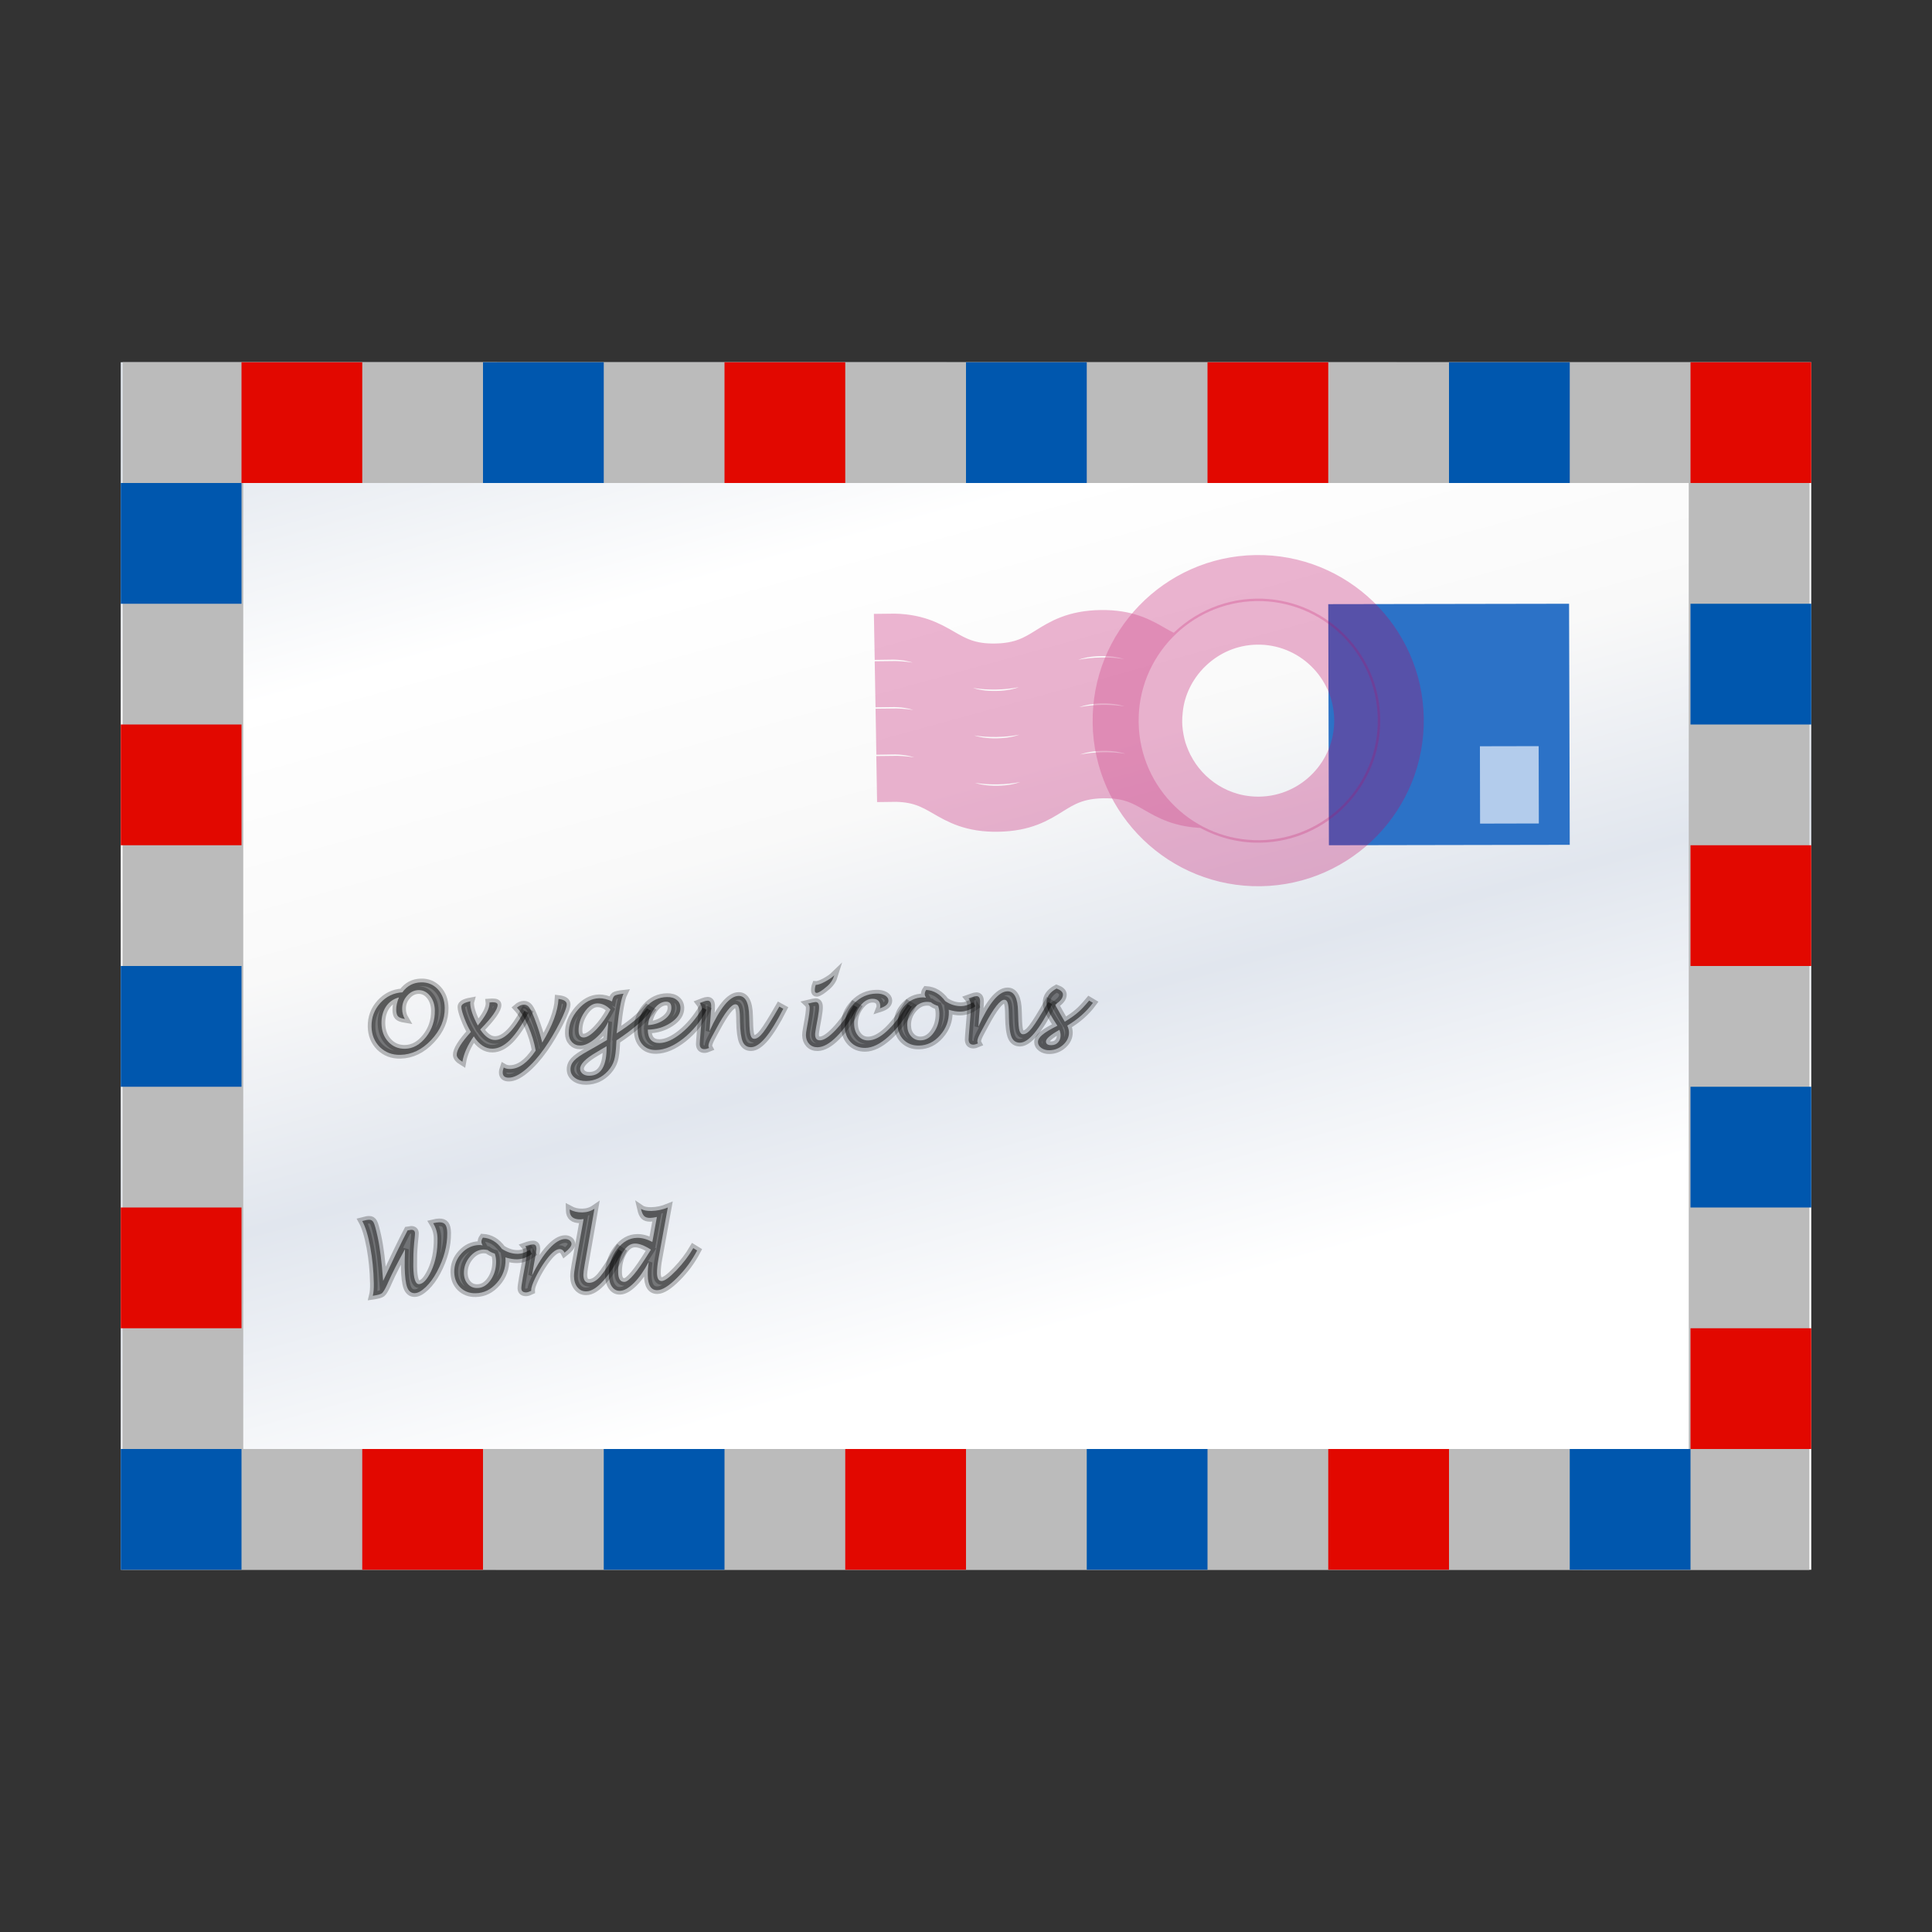 <?xml version="1.0" encoding="UTF-8" standalone="no"?>
<!-- Generator: Adobe Illustrator 12.0.0, SVG Export Plug-In . SVG Version: 6.00 Build 51448)  -->
<svg
   xmlns:dc="http://purl.org/dc/elements/1.1/"
   xmlns:cc="http://web.resource.org/cc/"
   xmlns:rdf="http://www.w3.org/1999/02/22-rdf-syntax-ns#"
   xmlns:svg="http://www.w3.org/2000/svg"
   xmlns="http://www.w3.org/2000/svg"
   xmlns:xlink="http://www.w3.org/1999/xlink"
   xmlns:sodipodi="http://sodipodi.sourceforge.net/DTD/sodipodi-0.dtd"
   xmlns:inkscape="http://www.inkscape.org/namespaces/inkscape"
   version="1.1"
   id="svg1307"
   inkscape:export-filename="/home/david/kmail.png"
   inkscape:export-ydpi="11.25"
   inkscape:export-xdpi="11.25"
   sodipodi:docname="kmail.svg"
   sodipodi:docbase="/home/david/Projects/Oxygen/oxygen/scalable/apps/small/16x16"
   sodipodi:version="0.32"
   inkscape:version="0.45.1"
   width="128"
   height="128"
   viewBox="0 0 128 128"
   overflow="visible"
   enable-background="new 0 0 128 128"
   xml:space="preserve"
   inkscape:output_extension="org.inkscape.output.svg.inkscape"><rect x="0" y="0" width="128" height="128" fill="#333333" stroke="none"/><defs
   id="defs3845"><linearGradient
   inkscape:collect="always"
   id="linearGradient3394"><stop
     style="stop-color:#000000;stop-opacity:1;"
     offset="0"
     id="stop3396" /><stop
     style="stop-color:#000000;stop-opacity:0;"
     offset="1"
     id="stop3398" /></linearGradient><radialGradient
   inkscape:collect="always"
   xlink:href="#linearGradient3394"
   id="radialGradient3563"
   gradientUnits="userSpaceOnUse"
   gradientTransform="matrix(1,0,0,0.394,0.521,52.299)"
   cx="34.447"
   cy="87.857"
   fx="69.98"
   fy="87.857"
   r="57.774" /><linearGradient
   inkscape:collect="always"
   id="linearGradient2594"><stop
     style="stop-color:#fafafa;stop-opacity:1;"
     offset="0"
     id="stop2596" /><stop
     style="stop-color:#fafafa;stop-opacity:0;"
     offset="1"
     id="stop2598" /></linearGradient><linearGradient
   inkscape:collect="always"
   xlink:href="#linearGradient2594"
   id="linearGradient3645"
   gradientUnits="userSpaceOnUse"
   gradientTransform="matrix(-0.522,0.525,0.525,0.522,-103.788,-3.492)"
   x1="-113.998"
   y1="262"
   x2="-102.014"
   y2="265.211" /><linearGradient
   inkscape:collect="always"
   xlink:href="#linearGradient3877"
   id="linearGradient3648"
   gradientUnits="userSpaceOnUse"
   gradientTransform="matrix(-0.716,-0.19,-0.19,0.716,58.665,-132.578)"
   x1="-119.889"
   y1="290.393"
   x2="-133.023"
   y2="277.26" /><linearGradient
   inkscape:collect="always"
   xlink:href="#linearGradient3877"
   id="linearGradient3651"
   gradientUnits="userSpaceOnUse"
   gradientTransform="matrix(-0.716,-0.19,-0.19,0.716,58.668,-132.599)"
   x1="-119.94"
   y1="274.45"
   x2="-123.912"
   y2="276.743" /><linearGradient
   inkscape:collect="always"
   xlink:href="#linearGradient3877"
   id="linearGradient3654"
   gradientUnits="userSpaceOnUse"
   gradientTransform="matrix(-0.193,-0.715,0.715,-0.193,-124.238,51.218)"
   x1="-135.909"
   y1="273.131"
   x2="-134.635"
   y2="274.506" /><linearGradient
   inkscape:collect="always"
   xlink:href="#linearGradient3877"
   id="linearGradient3657"
   gradientUnits="userSpaceOnUse"
   gradientTransform="matrix(-0.716,-0.19,-0.19,0.716,58.557,-132.504)"
   x1="-203.842"
   y1="321.436"
   x2="-120.47"
   y2="273.301" /><linearGradient
   id="linearGradient4751"><stop
     id="stop4753"
     offset="0"
     style="stop-color:#6a6a6a;stop-opacity:1;" /><stop
     style="stop-color:#c7caca;stop-opacity:1;"
     offset="0.098"
     id="stop4755" /><stop
     id="stop4757"
     offset="0.325"
     style="stop-color:#bdc1c4;stop-opacity:1;" /><stop
     style="stop-color:#aea6a6;stop-opacity:1;"
     offset="0.5"
     id="stop4759" /><stop
     id="stop4761"
     offset="0.713"
     style="stop-color:#ffffff;stop-opacity:1;" /><stop
     id="stop4763"
     offset="0.901"
     style="stop-color:#dfd9df;stop-opacity:1;" /><stop
     id="stop4765"
     offset="1"
     style="stop-color:#3a3a3a;stop-opacity:1;" /></linearGradient><linearGradient
   inkscape:collect="always"
   xlink:href="#linearGradient4751"
   id="linearGradient3660"
   gradientUnits="userSpaceOnUse"
   gradientTransform="matrix(0.197,-0.201,-0.2,-0.202,160.702,97.878)"
   x1="-162.56"
   y1="167.366"
   x2="-118.898"
   y2="161.924" /><linearGradient
   inkscape:collect="always"
   xlink:href="#linearGradient3877"
   id="linearGradient3630"
   gradientUnits="userSpaceOnUse"
   gradientTransform="matrix(0.5,-0.866,-0.866,-0.5,175.281,305.992)"
   x1="-128.984"
   y1="289.605"
   x2="-129.631"
   y2="280.785" /><linearGradient
   id="linearGradient3877"><stop
     style="stop-color:#000000;stop-opacity:1;"
     offset="0"
     id="stop3879" /><stop
     id="stop3943"
     offset="0.258"
     style="stop-color:#000000;stop-opacity:0.495;" /><stop
     style="stop-color:#000000;stop-opacity:0;"
     offset="1"
     id="stop3881" /></linearGradient><linearGradient
   inkscape:collect="always"
   xlink:href="#linearGradient3877"
   id="linearGradient3628"
   gradientUnits="userSpaceOnUse"
   gradientTransform="translate(0.156,2.724)"
   x1="-135.909"
   y1="273.131"
   x2="-134.635"
   y2="274.506" /><linearGradient
   inkscape:collect="always"
   xlink:href="#linearGradient2783"
   id="linearGradient3626"
   gradientUnits="userSpaceOnUse"
   gradientTransform="matrix(0.192,0.328,0.333,-0.189,-161.269,357.756)"
   x1="-161.946"
   y1="164.395"
   x2="-115.944"
   y2="160.493" /><linearGradient
   inkscape:collect="always"
   xlink:href="#linearGradient2783"
   id="linearGradient3624"
   gradientUnits="userSpaceOnUse"
   gradientTransform="matrix(0.913,0,0,0.425,-3.967,175.029)"
   x1="190.035"
   y1="90.227"
   x2="208.772"
   y2="90.227" /><linearGradient
   inkscape:collect="always"
   id="linearGradient2904"><stop
     style="stop-color:#000000;stop-opacity:1;"
     offset="0"
     id="stop2906" /><stop
     style="stop-color:#000000;stop-opacity:0;"
     offset="1"
     id="stop2908" /></linearGradient><linearGradient
   inkscape:collect="always"
   xlink:href="#linearGradient2904"
   id="linearGradient3622"
   gradientUnits="userSpaceOnUse"
   gradientTransform="translate(4.234914e-2,0.738)"
   x1="-151.526"
   y1="289.94"
   x2="-151.822"
   y2="290.109" /><linearGradient
   id="linearGradient3916"><stop
     id="stop3926"
     offset="0"
     style="stop-color:#ffffff;stop-opacity:1;" /><stop
     style="stop-color:#b9abb9;stop-opacity:1;"
     offset="0.36"
     id="stop3935" /><stop
     id="stop3928"
     offset="0.72"
     style="stop-color:#dfd9df;stop-opacity:1;" /><stop
     id="stop3930"
     offset="1"
     style="stop-color:#3a3a3a;stop-opacity:1;" /></linearGradient><radialGradient
   inkscape:collect="always"
   xlink:href="#linearGradient3916"
   id="radialGradient3620"
   gradientUnits="userSpaceOnUse"
   gradientTransform="translate(4.234914e-2,0.738)"
   cx="-151.734"
   cy="289.98"
   fx="-151.626"
   fy="290.385"
   r="0.633" /><linearGradient
   inkscape:collect="always"
   id="linearGradient3794"><stop
     style="stop-color:#000000;stop-opacity:1;"
     offset="0"
     id="stop3796" /><stop
     style="stop-color:#000000;stop-opacity:0;"
     offset="1"
     id="stop3798" /></linearGradient><linearGradient
   inkscape:collect="always"
   xlink:href="#linearGradient3794"
   id="linearGradient3618"
   gradientUnits="userSpaceOnUse"
   gradientTransform="matrix(0.603,1.045,-1.045,0.603,205.315,144.826)"
   x1="-52.533"
   y1="212.261"
   x2="-52.219"
   y2="210.21" /><linearGradient
   id="linearGradient2334"><stop
     id="stop2336"
     offset="0"
     style="stop-color:#323232;stop-opacity:1;" /><stop
     style="stop-color:#9dabc6;stop-opacity:1;"
     offset="0.077"
     id="stop2346" /><stop
     style="stop-color:#d1d5d9;stop-opacity:1;"
     offset="0.5"
     id="stop2342" /><stop
     id="stop2348"
     offset="0.782"
     style="stop-color:#ffffff;stop-opacity:1;" /><stop
     id="stop2344"
     offset="0.901"
     style="stop-color:#dfd9df;stop-opacity:1;" /><stop
     id="stop2338"
     offset="1"
     style="stop-color:#3a3a3a;stop-opacity:1;" /></linearGradient><linearGradient
   inkscape:collect="always"
   xlink:href="#linearGradient2334"
   id="linearGradient3616"
   gradientUnits="userSpaceOnUse"
   gradientTransform="matrix(0.577,1.448,-1.045,0.603,203.633,164.542)"
   x1="-52.719"
   y1="182.062"
   x2="-49.312"
   y2="182.062" /><linearGradient
   id="linearGradient2803"><stop
     id="stop2809"
     offset="0"
     style="stop-color:#e2dcdc;stop-opacity:1;" /><stop
     style="stop-color:#ffffff;stop-opacity:1;"
     offset="0.391"
     id="stop2811" /><stop
     style="stop-color:#dfd9df;stop-opacity:1;"
     offset="0.827"
     id="stop2813" /><stop
     style="stop-color:#c3c3c3;stop-opacity:1;"
     offset="1"
     id="stop2815" /></linearGradient><linearGradient
   inkscape:collect="always"
   xlink:href="#linearGradient2803"
   id="linearGradient3673"
   gradientUnits="userSpaceOnUse"
   gradientTransform="matrix(0.857,0,0,0.857,5.368,-5.855)"
   x1="22.229"
   y1="-5.352"
   x2="27.946"
   y2="-5.352" /><linearGradient
   inkscape:collect="always"
   id="linearGradient2837"><stop
     style="stop-color:#000000;stop-opacity:1;"
     offset="0"
     id="stop2839" /><stop
     style="stop-color:#000000;stop-opacity:0;"
     offset="1"
     id="stop2841" /></linearGradient><linearGradient
   inkscape:collect="always"
   xlink:href="#linearGradient2837"
   id="linearGradient3676"
   gradientUnits="userSpaceOnUse"
   gradientTransform="matrix(1.091,0,0,0.859,43.511,-106.321)"
   x1="-71.805"
   y1="128.929"
   x2="-56.4"
   y2="224.421" /><linearGradient
   inkscape:collect="always"
   xlink:href="#linearGradient3969"
   id="linearGradient3679"
   gradientUnits="userSpaceOnUse"
   gradientTransform="matrix(0.74,0,0,0.74,-123.922,-33.866)"
   x1="175.138"
   y1="233.434"
   x2="175.101"
   y2="226.939" /><linearGradient
   inkscape:collect="always"
   id="linearGradient3969"><stop
     style="stop-color:#000000;stop-opacity:1;"
     offset="0"
     id="stop3971" /><stop
     style="stop-color:#000000;stop-opacity:0;"
     offset="1"
     id="stop3973" /></linearGradient><linearGradient
   inkscape:collect="always"
   xlink:href="#linearGradient3969"
   id="linearGradient3682"
   gradientUnits="userSpaceOnUse"
   gradientTransform="matrix(0.74,0,0,0.74,-123.922,-33.866)"
   x1="298.998"
   y1="186.106"
   x2="184.299"
   y2="149.33" /><linearGradient
   inkscape:collect="always"
   id="linearGradient3737"><stop
     style="stop-color:#000000;stop-opacity:1;"
     offset="0"
     id="stop4830" /><stop
     style="stop-color:#000000;stop-opacity:0;"
     offset="1"
     id="stop3741" /></linearGradient><linearGradient
   inkscape:collect="always"
   xlink:href="#linearGradient3737"
   id="linearGradient3685"
   gradientUnits="userSpaceOnUse"
   gradientTransform="matrix(0.74,0,0,0.74,39.03,-89.581)"
   x1="-53.739"
   y1="145.543"
   x2="-53.739"
   y2="146.014" /><linearGradient
   inkscape:collect="always"
   id="linearGradient3725"><stop
     style="stop-color:#000000;stop-opacity:1;"
     offset="0"
     id="stop4825" /><stop
     style="stop-color:#000000;stop-opacity:0;"
     offset="1"
     id="stop3729" /></linearGradient><linearGradient
   inkscape:collect="always"
   xlink:href="#linearGradient3725"
   id="linearGradient3688"
   gradientUnits="userSpaceOnUse"
   gradientTransform="matrix(0.74,0,0,0.74,39.03,-89.581)"
   x1="-44.999"
   y1="132.863"
   x2="-45.04"
   y2="137" /><linearGradient
   inkscape:collect="always"
   id="linearGradient2816"><stop
     style="stop-color:#000000;stop-opacity:1;"
     offset="0"
     id="stop2818" /><stop
     style="stop-color:#000000;stop-opacity:0;"
     offset="1"
     id="stop2820" /></linearGradient><linearGradient
   inkscape:collect="always"
   xlink:href="#linearGradient2816"
   id="linearGradient3691"
   gradientUnits="userSpaceOnUse"
   gradientTransform="matrix(0.74,0,0,0.74,39.03,-89.581)"
   x1="-40.932"
   y1="154.805"
   x2="-44.212"
   y2="142.563" /><linearGradient
   id="linearGradient2783"><stop
     style="stop-color:#6a6a6a;stop-opacity:1;"
     offset="0"
     id="stop2785" /><stop
     id="stop2787"
     offset="0.207"
     style="stop-color:#dfe1e1;stop-opacity:1;" /><stop
     style="stop-color:#b8c2c8;stop-opacity:1;"
     offset="0.325"
     id="stop2799" /><stop
     id="stop2789"
     offset="0.5"
     style="stop-color:#8d8282;stop-opacity:1;" /><stop
     style="stop-color:#ffffff;stop-opacity:1;"
     offset="0.782"
     id="stop2791" /><stop
     style="stop-color:#dfd9df;stop-opacity:1;"
     offset="0.901"
     id="stop2793" /><stop
     style="stop-color:#3a3a3a;stop-opacity:1;"
     offset="1"
     id="stop2795" /></linearGradient><linearGradient
   inkscape:collect="always"
   xlink:href="#linearGradient2783"
   id="linearGradient3694"
   gradientUnits="userSpaceOnUse"
   gradientTransform="matrix(0.74,0,0,0.74,-141.429,9.887)"
   x1="190.035"
   y1="90.227"
   x2="207.948"
   y2="90.227" /><linearGradient
   inkscape:collect="always"
   id="linearGradient2584"><stop
     style="stop-color:#000000;stop-opacity:1;"
     offset="0"
     id="stop2586" /><stop
     style="stop-color:#000000;stop-opacity:0;"
     offset="1"
     id="stop2588" /></linearGradient><linearGradient
   inkscape:collect="always"
   xlink:href="#linearGradient2584"
   id="linearGradient3697"
   gradientUnits="userSpaceOnUse"
   gradientTransform="matrix(0.74,0,0,0.74,-123.922,-51.937)"
   x1="254.013"
   y1="282.733"
   x2="183.396"
   y2="212.116" /><linearGradient
   inkscape:collect="always"
   xlink:href="#linearGradient4735"
   id="linearGradient3700"
   gradientUnits="userSpaceOnUse"
   gradientTransform="matrix(0.618,0,0,0.287,-117.009,7.576)"
   x1="190.035"
   y1="90.227"
   x2="207.948"
   y2="90.227" /><linearGradient
   id="linearGradient4735"><stop
     id="stop4737"
     offset="0"
     style="stop-color:#484848;stop-opacity:1;" /><stop
     id="stop4741"
     offset="0.325"
     style="stop-color:#9b9b9b;stop-opacity:1;" /><stop
     style="stop-color:#8d8282;stop-opacity:1;"
     offset="0.5"
     id="stop4743" /><stop
     id="stop4747"
     offset="0.901"
     style="stop-color:#dfd9df;stop-opacity:1;" /><stop
     id="stop4749"
     offset="1"
     style="stop-color:#3a3a3a;stop-opacity:1;" /></linearGradient><linearGradient
   inkscape:collect="always"
   xlink:href="#linearGradient4735"
   id="linearGradient3703"
   gradientUnits="userSpaceOnUse"
   gradientTransform="matrix(0.676,0,0,0.314,-128.662,76.723)"
   x1="190.035"
   y1="90.227"
   x2="207.948"
   y2="90.227" /><linearGradient
   inkscape:collect="always"
   xlink:href="#path795_1_"
   id="linearGradient5688"
   gradientUnits="userSpaceOnUse"
   x1="48.783"
   y1="29.467"
   x2="77.206"
   y2="113.885" /><linearGradient
   inkscape:collect="always"
   xlink:href="#polygon861_1_"
   id="linearGradient5690"
   gradientUnits="userSpaceOnUse"
   x1="11.823"
   y1="112.944"
   x2="19.962"
   y2="112.944" /><linearGradient
   inkscape:collect="always"
   xlink:href="#polygon863_1_"
   id="linearGradient5692"
   gradientUnits="userSpaceOnUse"
   x1="31.638"
   y1="111.789"
   x2="39.777"
   y2="111.789" /><linearGradient
   inkscape:collect="always"
   xlink:href="#polygon865_1_"
   id="linearGradient5694"
   gradientUnits="userSpaceOnUse"
   x1="51.456"
   y1="110.633"
   x2="59.593"
   y2="110.633" /><linearGradient
   inkscape:collect="always"
   xlink:href="#polygon867_1_"
   id="linearGradient5696"
   gradientUnits="userSpaceOnUse"
   x1="71.272"
   y1="109.476"
   x2="79.41"
   y2="109.476" /><linearGradient
   inkscape:collect="always"
   xlink:href="#polygon869_1_"
   id="linearGradient5698"
   gradientUnits="userSpaceOnUse"
   x1="91.087"
   y1="108.32"
   x2="99.227"
   y2="108.32" /><linearGradient
   inkscape:collect="always"
   xlink:href="#polygon871_1_"
   id="linearGradient5700"
   gradientUnits="userSpaceOnUse"
   x1="110.906"
   y1="107.164"
   x2="119.045"
   y2="107.164" /><linearGradient
   inkscape:collect="always"
   xlink:href="#polygon873_1_"
   id="linearGradient5702"
   gradientUnits="userSpaceOnUse"
   x1="2.627"
   y1="46.807"
   x2="7.307"
   y2="46.807" /><linearGradient
   inkscape:collect="always"
   xlink:href="#polygon875_1_"
   id="linearGradient5704"
   gradientUnits="userSpaceOnUse"
   x1="3.749"
   y1="66.064"
   x2="8.431"
   y2="66.064" /><linearGradient
   inkscape:collect="always"
   xlink:href="#polygon877_1_"
   id="linearGradient5706"
   gradientUnits="userSpaceOnUse"
   x1="4.873"
   y1="85.323"
   x2="9.554"
   y2="85.323" /><linearGradient
   inkscape:collect="always"
   xlink:href="#polygon879_1_"
   id="linearGradient5708"
   gradientUnits="userSpaceOnUse"
   x1="5.996"
   y1="104.581"
   x2="10.678"
   y2="104.581" /><linearGradient
   inkscape:collect="always"
   xlink:href="#polygon881_1_"
   id="linearGradient5710"
   gradientUnits="userSpaceOnUse"
   x1="119.164"
   y1="97.977"
   x2="123.843"
   y2="97.977" /><linearGradient
   inkscape:collect="always"
   xlink:href="#polygon883_1_"
   id="linearGradient5712"
   gradientUnits="userSpaceOnUse"
   x1="118.079"
   y1="79.416"
   x2="122.76"
   y2="79.416" /><linearGradient
   inkscape:collect="always"
   xlink:href="#polygon885_1_"
   id="linearGradient5714"
   gradientUnits="userSpaceOnUse"
   x1="116.875"
   y1="58.762"
   x2="121.557"
   y2="58.762" /><linearGradient
   inkscape:collect="always"
   xlink:href="#polygon887_1_"
   id="linearGradient5716"
   gradientUnits="userSpaceOnUse"
   x1="115.79"
   y1="40.203"
   x2="120.473"
   y2="40.203" /><linearGradient
   inkscape:collect="always"
   xlink:href="#polygon889_1_"
   id="linearGradient5718"
   gradientUnits="userSpaceOnUse"
   x1="7.122"
   y1="37.578"
   x2="15.26"
   y2="37.578" /><linearGradient
   inkscape:collect="always"
   xlink:href="#polygon891_1_"
   id="linearGradient5720"
   gradientUnits="userSpaceOnUse"
   x1="26.939"
   y1="36.422"
   x2="35.078"
   y2="36.422" /><linearGradient
   inkscape:collect="always"
   xlink:href="#polygon893_1_"
   id="linearGradient5722"
   gradientUnits="userSpaceOnUse"
   x1="46.755"
   y1="35.266"
   x2="54.893"
   y2="35.266" /><linearGradient
   inkscape:collect="always"
   xlink:href="#polygon895_1_"
   id="linearGradient5724"
   gradientUnits="userSpaceOnUse"
   x1="66.573"
   y1="34.109"
   x2="74.711"
   y2="34.109" /><linearGradient
   inkscape:collect="always"
   xlink:href="#polygon897_1_"
   id="linearGradient5726"
   gradientUnits="userSpaceOnUse"
   x1="86.389"
   y1="32.954"
   x2="94.527"
   y2="32.954" /><linearGradient
   inkscape:collect="always"
   xlink:href="#polygon899_1_"
   id="linearGradient5728"
   gradientUnits="userSpaceOnUse"
   x1="106.203"
   y1="31.797"
   x2="114.343"
   y2="31.797" /><radialGradient
   inkscape:collect="always"
   xlink:href="#path950_1_"
   id="radialGradient5730"
   gradientUnits="userSpaceOnUse"
   gradientTransform="matrix(1.022,-7.21e-2,-7.21e-2,-1.022,-409.552,-213.373)"
   cx="215.144"
   cy="-225.897"
   r="588.047" /><radialGradient
   inkscape:collect="always"
   xlink:href="#path959_1_"
   id="radialGradient5732"
   gradientUnits="userSpaceOnUse"
   gradientTransform="matrix(0.199,4.11e-2,-3.59e-2,0.2,-492.548,-420.882)"
   cx="3331.035"
   cy="1715.698"
   r="111.896" />
	
	<linearGradient
   id="path986_1_"
   gradientUnits="userSpaceOnUse"
   x1="424.892"
   y1="136.115"
   x2="456.656"
   y2="136.115"
   gradientTransform="translate(-358.389,-90.62)">
		<stop
   offset="0"
   style="stop-color:#E8B7D7"
   id="stop3834" />
		<stop
   offset="0.349"
   style="stop-color:#B14F9A"
   id="stop3836" />
		<stop
   offset="0.621"
   style="stop-color:#E8B7D7"
   id="stop3838" />
		<stop
   offset="1"
   style="stop-color:#C173B0"
   id="stop3840" />
	</linearGradient>
	

	

	
		<radialGradient
   id="path943_1_"
   cx="834.905"
   cy="-200.417"
   r="20.978"
   gradientTransform="matrix(1.022,-7.21e-2,-7.21e-2,-1.022,-770.145,-113.261)"
   gradientUnits="userSpaceOnUse">
		<stop
   offset="0.006"
   style="stop-color:#EEEEEE"
   id="stop3793" />
		<stop
   offset="0.243"
   style="stop-color:#FBFBFB"
   id="stop3795" />
		<stop
   offset="0.466"
   style="stop-color:#FFFFFF"
   id="stop3797" />
		<stop
   offset="0.599"
   style="stop-color:#FAFAFA"
   id="stop3799" />
		<stop
   offset="0.751"
   style="stop-color:#ECEDEE"
   id="stop3801" />
		<stop
   offset="1"
   style="stop-color:#F3F4F5"
   id="stop3803" />
	</radialGradient>
	

	<linearGradient
   id="path799_1_"
   gradientUnits="userSpaceOnUse"
   x1="380.373"
   y1="144.936"
   x2="428.373"
   y2="205.936"
   gradientTransform="translate(-358.389,-90.62)">
		<stop
   offset="0"
   style="stop-color:#DDDDDD"
   id="stop3361" />
		<stop
   offset="0.201"
   style="stop-color:#BBBBBB"
   id="stop3363" />
		<stop
   offset="0.574"
   style="stop-color:#BBBBBB"
   id="stop3365" />
		<stop
   offset="0.799"
   style="stop-color:#BBBBBB"
   id="stop3367" />
	</linearGradient>
	
	<linearGradient
   id="path801_1_"
   gradientUnits="userSpaceOnUse"
   x1="383.412"
   y1="142.545"
   x2="431.412"
   y2="203.545"
   gradientTransform="translate(-358.389,-90.62)">
		<stop
   offset="0"
   style="stop-color:#DDDDDD"
   id="stop3371" />
		<stop
   offset="0.201"
   style="stop-color:#BBBBBB"
   id="stop3373" />
		<stop
   offset="0.574"
   style="stop-color:#BBBBBB"
   id="stop3375" />
		<stop
   offset="0.799"
   style="stop-color:#BBBBBB"
   id="stop3377" />
	</linearGradient>
	
	<linearGradient
   id="path803_1_"
   gradientUnits="userSpaceOnUse"
   x1="385.064"
   y1="141.245"
   x2="433.064"
   y2="202.245"
   gradientTransform="translate(-358.389,-90.62)">
		<stop
   offset="0"
   style="stop-color:#DDDDDD"
   id="stop3381" />
		<stop
   offset="0.201"
   style="stop-color:#BBBBBB"
   id="stop3383" />
		<stop
   offset="0.574"
   style="stop-color:#BBBBBB"
   id="stop3385" />
		<stop
   offset="0.799"
   style="stop-color:#BBBBBB"
   id="stop3387" />
	</linearGradient>
	
	<linearGradient
   id="path805_1_"
   gradientUnits="userSpaceOnUse"
   x1="388.184"
   y1="138.79"
   x2="436.184"
   y2="199.79"
   gradientTransform="translate(-358.389,-90.62)">
		<stop
   offset="0"
   style="stop-color:#DDDDDD"
   id="stop3391" />
		<stop
   offset="0.201"
   style="stop-color:#BBBBBB"
   id="stop3393" />
		<stop
   offset="0.574"
   style="stop-color:#BBBBBB"
   id="stop3395" />
		<stop
   offset="0.799"
   style="stop-color:#BBBBBB"
   id="stop3397" />
	</linearGradient>
	
	<linearGradient
   id="path807_1_"
   gradientUnits="userSpaceOnUse"
   x1="391.318"
   y1="136.323"
   x2="439.318"
   y2="197.323"
   gradientTransform="translate(-358.389,-90.62)">
		<stop
   offset="0"
   style="stop-color:#DDDDDD"
   id="stop3401" />
		<stop
   offset="0.201"
   style="stop-color:#BBBBBB"
   id="stop3403" />
		<stop
   offset="0.574"
   style="stop-color:#BBBBBB"
   id="stop3405" />
		<stop
   offset="0.799"
   style="stop-color:#BBBBBB"
   id="stop3407" />
	</linearGradient>
	
	<linearGradient
   id="path809_1_"
   gradientUnits="userSpaceOnUse"
   x1="394.137"
   y1="134.105"
   x2="442.137"
   y2="195.105"
   gradientTransform="translate(-358.389,-90.62)">
		<stop
   offset="0"
   style="stop-color:#DDDDDD"
   id="stop3411" />
		<stop
   offset="0.201"
   style="stop-color:#BBBBBB"
   id="stop3413" />
		<stop
   offset="0.574"
   style="stop-color:#BBBBBB"
   id="stop3415" />
		<stop
   offset="0.799"
   style="stop-color:#BBBBBB"
   id="stop3417" />
	</linearGradient>
	
	<linearGradient
   id="path811_1_"
   gradientUnits="userSpaceOnUse"
   x1="398.067"
   y1="131.012"
   x2="446.067"
   y2="192.012"
   gradientTransform="translate(-358.389,-90.62)">
		<stop
   offset="0"
   style="stop-color:#DDDDDD"
   id="stop3421" />
		<stop
   offset="0.201"
   style="stop-color:#BBBBBB"
   id="stop3423" />
		<stop
   offset="0.574"
   style="stop-color:#BBBBBB"
   id="stop3425" />
		<stop
   offset="0.799"
   style="stop-color:#BBBBBB"
   id="stop3427" />
	</linearGradient>
	
	<linearGradient
   id="path813_1_"
   gradientUnits="userSpaceOnUse"
   x1="400.125"
   y1="129.393"
   x2="448.125"
   y2="190.393"
   gradientTransform="translate(-358.389,-90.62)">
		<stop
   offset="0"
   style="stop-color:#DDDDDD"
   id="stop3431" />
		<stop
   offset="0.201"
   style="stop-color:#BBBBBB"
   id="stop3433" />
		<stop
   offset="0.574"
   style="stop-color:#BBBBBB"
   id="stop3435" />
		<stop
   offset="0.799"
   style="stop-color:#BBBBBB"
   id="stop3437" />
	</linearGradient>
	
	<linearGradient
   id="path815_1_"
   gradientUnits="userSpaceOnUse"
   x1="402.637"
   y1="127.417"
   x2="450.637"
   y2="188.417"
   gradientTransform="translate(-358.389,-90.62)">
		<stop
   offset="0"
   style="stop-color:#DDDDDD"
   id="stop3441" />
		<stop
   offset="0.201"
   style="stop-color:#BBBBBB"
   id="stop3443" />
		<stop
   offset="0.574"
   style="stop-color:#BBBBBB"
   id="stop3445" />
		<stop
   offset="0.799"
   style="stop-color:#BBBBBB"
   id="stop3447" />
	</linearGradient>
	
	<linearGradient
   id="path817_1_"
   gradientUnits="userSpaceOnUse"
   x1="405.625"
   y1="125.066"
   x2="453.625"
   y2="186.066"
   gradientTransform="translate(-358.389,-90.62)">
		<stop
   offset="0"
   style="stop-color:#DDDDDD"
   id="stop3451" />
		<stop
   offset="0.201"
   style="stop-color:#BBBBBB"
   id="stop3453" />
		<stop
   offset="0.574"
   style="stop-color:#BBBBBB"
   id="stop3455" />
		<stop
   offset="0.799"
   style="stop-color:#BBBBBB"
   id="stop3457" />
	</linearGradient>
	
	<linearGradient
   id="path819_1_"
   gradientUnits="userSpaceOnUse"
   x1="407.934"
   y1="123.248"
   x2="455.934"
   y2="184.248"
   gradientTransform="translate(-358.389,-90.62)">
		<stop
   offset="0"
   style="stop-color:#DDDDDD"
   id="stop3461" />
		<stop
   offset="0.201"
   style="stop-color:#BBBBBB"
   id="stop3463" />
		<stop
   offset="0.574"
   style="stop-color:#BBBBBB"
   id="stop3465" />
		<stop
   offset="0.799"
   style="stop-color:#BBBBBB"
   id="stop3467" />
	</linearGradient>
	
	<linearGradient
   id="path821_1_"
   gradientUnits="userSpaceOnUse"
   x1="376.352"
   y1="148.101"
   x2="424.352"
   y2="209.101"
   gradientTransform="translate(-358.389,-90.62)">
		<stop
   offset="0"
   style="stop-color:#DDDDDD"
   id="stop3471" />
		<stop
   offset="0.201"
   style="stop-color:#BBBBBB"
   id="stop3473" />
		<stop
   offset="0.574"
   style="stop-color:#BBBBBB"
   id="stop3475" />
		<stop
   offset="0.799"
   style="stop-color:#BBBBBB"
   id="stop3477" />
	</linearGradient>
	
	<linearGradient
   id="path823_1_"
   gradientUnits="userSpaceOnUse"
   x1="379.091"
   y1="145.945"
   x2="427.091"
   y2="206.945"
   gradientTransform="translate(-358.389,-90.62)">
		<stop
   offset="0"
   style="stop-color:#DDDDDD"
   id="stop3481" />
		<stop
   offset="0.201"
   style="stop-color:#BBBBBB"
   id="stop3483" />
		<stop
   offset="0.574"
   style="stop-color:#BBBBBB"
   id="stop3485" />
		<stop
   offset="0.799"
   style="stop-color:#BBBBBB"
   id="stop3487" />
	</linearGradient>
	
	<linearGradient
   id="path825_1_"
   gradientUnits="userSpaceOnUse"
   x1="382.016"
   y1="143.643"
   x2="430.016"
   y2="204.643"
   gradientTransform="translate(-358.389,-90.62)">
		<stop
   offset="0"
   style="stop-color:#DDDDDD"
   id="stop3491" />
		<stop
   offset="0.201"
   style="stop-color:#BBBBBB"
   id="stop3493" />
		<stop
   offset="0.574"
   style="stop-color:#BBBBBB"
   id="stop3495" />
		<stop
   offset="0.799"
   style="stop-color:#BBBBBB"
   id="stop3497" />
	</linearGradient>
	
	<linearGradient
   id="path827_1_"
   gradientUnits="userSpaceOnUse"
   x1="384.757"
   y1="141.487"
   x2="432.757"
   y2="202.487"
   gradientTransform="translate(-358.389,-90.62)">
		<stop
   offset="0"
   style="stop-color:#DDDDDD"
   id="stop3501" />
		<stop
   offset="0.201"
   style="stop-color:#BBBBBB"
   id="stop3503" />
		<stop
   offset="0.574"
   style="stop-color:#BBBBBB"
   id="stop3505" />
		<stop
   offset="0.799"
   style="stop-color:#BBBBBB"
   id="stop3507" />
	</linearGradient>
	
	<linearGradient
   id="path829_1_"
   gradientUnits="userSpaceOnUse"
   x1="388.566"
   y1="138.489"
   x2="436.566"
   y2="199.489"
   gradientTransform="translate(-358.389,-90.62)">
		<stop
   offset="0"
   style="stop-color:#DDDDDD"
   id="stop3511" />
		<stop
   offset="0.201"
   style="stop-color:#BBBBBB"
   id="stop3513" />
		<stop
   offset="0.574"
   style="stop-color:#BBBBBB"
   id="stop3515" />
		<stop
   offset="0.799"
   style="stop-color:#BBBBBB"
   id="stop3517" />
	</linearGradient>
	
	<linearGradient
   id="path831_1_"
   gradientUnits="userSpaceOnUse"
   x1="391.173"
   y1="136.438"
   x2="439.173"
   y2="197.438"
   gradientTransform="translate(-358.389,-90.62)">
		<stop
   offset="0"
   style="stop-color:#DDDDDD"
   id="stop3521" />
		<stop
   offset="0.201"
   style="stop-color:#BBBBBB"
   id="stop3523" />
		<stop
   offset="0.574"
   style="stop-color:#BBBBBB"
   id="stop3525" />
		<stop
   offset="0.799"
   style="stop-color:#BBBBBB"
   id="stop3527" />
	</linearGradient>
	
	<linearGradient
   id="path833_1_"
   gradientUnits="userSpaceOnUse"
   x1="393.914"
   y1="134.281"
   x2="441.914"
   y2="195.281"
   gradientTransform="translate(-358.389,-90.62)">
		<stop
   offset="0"
   style="stop-color:#DDDDDD"
   id="stop3531" />
		<stop
   offset="0.201"
   style="stop-color:#BBBBBB"
   id="stop3533" />
		<stop
   offset="0.574"
   style="stop-color:#BBBBBB"
   id="stop3535" />
		<stop
   offset="0.799"
   style="stop-color:#BBBBBB"
   id="stop3537" />
	</linearGradient>
	
	<linearGradient
   id="path835_1_"
   gradientUnits="userSpaceOnUse"
   x1="398.31"
   y1="130.821"
   x2="446.31"
   y2="191.821"
   gradientTransform="translate(-358.389,-90.62)">
		<stop
   offset="0"
   style="stop-color:#DDDDDD"
   id="stop3541" />
		<stop
   offset="0.201"
   style="stop-color:#BBBBBB"
   id="stop3543" />
		<stop
   offset="0.574"
   style="stop-color:#BBBBBB"
   id="stop3545" />
		<stop
   offset="0.799"
   style="stop-color:#BBBBBB"
   id="stop3547" />
	</linearGradient>
	
	<linearGradient
   id="path837_1_"
   gradientUnits="userSpaceOnUse"
   x1="400.528"
   y1="129.076"
   x2="448.528"
   y2="190.076"
   gradientTransform="translate(-358.389,-90.62)">
		<stop
   offset="0"
   style="stop-color:#DDDDDD"
   id="stop3551" />
		<stop
   offset="0.201"
   style="stop-color:#BBBBBB"
   id="stop3553" />
		<stop
   offset="0.574"
   style="stop-color:#BBBBBB"
   id="stop3555" />
		<stop
   offset="0.799"
   style="stop-color:#BBBBBB"
   id="stop3557" />
	</linearGradient>
	
	<linearGradient
   id="path839_1_"
   gradientUnits="userSpaceOnUse"
   x1="403.681"
   y1="126.595"
   x2="451.681"
   y2="187.595"
   gradientTransform="translate(-358.389,-90.62)">
		<stop
   offset="0"
   style="stop-color:#DDDDDD"
   id="stop3561" />
		<stop
   offset="0.201"
   style="stop-color:#BBBBBB"
   id="stop3563" />
		<stop
   offset="0.574"
   style="stop-color:#BBBBBB"
   id="stop3565" />
		<stop
   offset="0.799"
   style="stop-color:#BBBBBB"
   id="stop3567" />
	</linearGradient>
	
	<linearGradient
   id="path841_1_"
   gradientUnits="userSpaceOnUse"
   x1="406.19"
   y1="124.621"
   x2="454.19"
   y2="185.621"
   gradientTransform="translate(-358.389,-90.62)">
		<stop
   offset="0"
   style="stop-color:#DDDDDD"
   id="stop3571" />
		<stop
   offset="0.201"
   style="stop-color:#BBBBBB"
   id="stop3573" />
		<stop
   offset="0.574"
   style="stop-color:#BBBBBB"
   id="stop3575" />
		<stop
   offset="0.799"
   style="stop-color:#BBBBBB"
   id="stop3577" />
	</linearGradient>
	
	<linearGradient
   id="path843_1_"
   gradientUnits="userSpaceOnUse"
   x1="408.471"
   y1="122.826"
   x2="456.471"
   y2="183.826"
   gradientTransform="translate(-358.389,-90.62)">
		<stop
   offset="0"
   style="stop-color:#DDDDDD"
   id="stop3581" />
		<stop
   offset="0.201"
   style="stop-color:#BBBBBB"
   id="stop3583" />
		<stop
   offset="0.574"
   style="stop-color:#BBBBBB"
   id="stop3585" />
		<stop
   offset="0.799"
   style="stop-color:#BBBBBB"
   id="stop3587" />
	</linearGradient>
	
	<linearGradient
   id="path845_1_"
   gradientUnits="userSpaceOnUse"
   x1="410.564"
   y1="121.179"
   x2="458.564"
   y2="182.179"
   gradientTransform="translate(-358.389,-90.62)">
		<stop
   offset="0"
   style="stop-color:#DDDDDD"
   id="stop3591" />
		<stop
   offset="0.201"
   style="stop-color:#BBBBBB"
   id="stop3593" />
		<stop
   offset="0.574"
   style="stop-color:#BBBBBB"
   id="stop3595" />
		<stop
   offset="0.799"
   style="stop-color:#BBBBBB"
   id="stop3597" />
	</linearGradient>
	
	<linearGradient
   id="path847_1_"
   gradientUnits="userSpaceOnUse"
   x1="412.815"
   y1="119.408"
   x2="460.815"
   y2="180.408"
   gradientTransform="translate(-358.389,-90.62)">
		<stop
   offset="0"
   style="stop-color:#DDDDDD"
   id="stop3601" />
		<stop
   offset="0.201"
   style="stop-color:#BBBBBB"
   id="stop3603" />
		<stop
   offset="0.574"
   style="stop-color:#BBBBBB"
   id="stop3605" />
		<stop
   offset="0.799"
   style="stop-color:#BBBBBB"
   id="stop3607" />
	</linearGradient>
	
	<linearGradient
   id="path849_1_"
   gradientUnits="userSpaceOnUse"
   x1="414.781"
   y1="117.861"
   x2="462.781"
   y2="178.861"
   gradientTransform="translate(-358.389,-90.62)">
		<stop
   offset="0"
   style="stop-color:#DDDDDD"
   id="stop3611" />
		<stop
   offset="0.201"
   style="stop-color:#BBBBBB"
   id="stop3613" />
		<stop
   offset="0.574"
   style="stop-color:#BBBBBB"
   id="stop3615" />
		<stop
   offset="0.799"
   style="stop-color:#BBBBBB"
   id="stop3617" />
	</linearGradient>
	
	<linearGradient
   id="path851_1_"
   gradientUnits="userSpaceOnUse"
   x1="373.837"
   y1="150.078"
   x2="421.837"
   y2="211.078"
   gradientTransform="translate(-358.389,-90.62)">
		<stop
   offset="0"
   style="stop-color:#DDDDDD"
   id="stop3621" />
		<stop
   offset="0.201"
   style="stop-color:#BBBBBB"
   id="stop3623" />
		<stop
   offset="0.574"
   style="stop-color:#BBBBBB"
   id="stop3625" />
		<stop
   offset="0.799"
   style="stop-color:#BBBBBB"
   id="stop3627" />
	</linearGradient>
	
	<linearGradient
   id="path853_1_"
   gradientUnits="userSpaceOnUse"
   x1="377.199"
   y1="147.433"
   x2="425.199"
   y2="208.433"
   gradientTransform="translate(-358.389,-90.62)">
		<stop
   offset="0"
   style="stop-color:#DDDDDD"
   id="stop3631" />
		<stop
   offset="0.201"
   style="stop-color:#BBBBBB"
   id="stop3633" />
		<stop
   offset="0.574"
   style="stop-color:#BBBBBB"
   id="stop3635" />
		<stop
   offset="0.799"
   style="stop-color:#BBBBBB"
   id="stop3637" />
	</linearGradient>
	
	<linearGradient
   id="path855_1_"
   gradientUnits="userSpaceOnUse"
   x1="379.452"
   y1="145.66"
   x2="427.452"
   y2="206.66"
   gradientTransform="translate(-358.389,-90.62)">
		<stop
   offset="0"
   style="stop-color:#DDDDDD"
   id="stop3641" />
		<stop
   offset="0.201"
   style="stop-color:#BBBBBB"
   id="stop3643" />
		<stop
   offset="0.574"
   style="stop-color:#BBBBBB"
   id="stop3645" />
		<stop
   offset="0.799"
   style="stop-color:#BBBBBB"
   id="stop3647" />
	</linearGradient>
	
	<linearGradient
   id="path857_1_"
   gradientUnits="userSpaceOnUse"
   x1="381.677"
   y1="143.91"
   x2="429.677"
   y2="204.91"
   gradientTransform="translate(-358.389,-90.62)">
		<stop
   offset="0"
   style="stop-color:#DDDDDD"
   id="stop3651" />
		<stop
   offset="0.201"
   style="stop-color:#BBBBBB"
   id="stop3653" />
		<stop
   offset="0.574"
   style="stop-color:#BBBBBB"
   id="stop3655" />
		<stop
   offset="0.799"
   style="stop-color:#BBBBBB"
   id="stop3657" />
	</linearGradient>
	
	<linearGradient
   id="path859_1_"
   gradientUnits="userSpaceOnUse"
   x1="383.982"
   y1="142.096"
   x2="431.982"
   y2="203.096"
   gradientTransform="translate(-358.389,-90.62)">
		<stop
   offset="0"
   style="stop-color:#DDDDDD"
   id="stop3661" />
		<stop
   offset="0.201"
   style="stop-color:#BBBBBB"
   id="stop3663" />
		<stop
   offset="0.574"
   style="stop-color:#BBBBBB"
   id="stop3665" />
		<stop
   offset="0.799"
   style="stop-color:#BBBBBB"
   id="stop3667" />
	</linearGradient>
	

		<linearGradient
   y2="136.115"
   x2="459.54"
   y1="136.115"
   x1="439.597"
   gradientUnits="userSpaceOnUse"
   id="path971_1_"
   gradientTransform="translate(-358.389,-90.62)">
			<stop
   id="stop3824"
   style="stop-color:#E8B7D7"
   offset="0" />
			<stop
   id="stop3826"
   style="stop-color:#B14F9A"
   offset="0.349" />
			<stop
   id="stop3828"
   style="stop-color:#E8B7D7"
   offset="0.621" />
			<stop
   id="stop3830"
   style="stop-color:#C173B0"
   offset="1" />
		</linearGradient>
		
	<linearGradient
   inkscape:collect="always"
   xlink:href="#linearGradient4735"
   id="linearGradient4314"
   gradientUnits="userSpaceOnUse"
   gradientTransform="matrix(0.676,0,0,0.314,-128.662,76.723)"
   x1="190.035"
   y1="90.227"
   x2="207.948"
   y2="90.227" /><linearGradient
   inkscape:collect="always"
   xlink:href="#linearGradient4735"
   id="linearGradient4316"
   gradientUnits="userSpaceOnUse"
   gradientTransform="matrix(0.618,0,0,0.287,-117.009,7.576)"
   x1="190.035"
   y1="90.227"
   x2="207.948"
   y2="90.227" /><linearGradient
   inkscape:collect="always"
   xlink:href="#linearGradient2584"
   id="linearGradient4318"
   gradientUnits="userSpaceOnUse"
   gradientTransform="matrix(0.74,0,0,0.74,-123.922,-51.937)"
   x1="254.013"
   y1="282.733"
   x2="183.396"
   y2="212.116" /><linearGradient
   inkscape:collect="always"
   xlink:href="#linearGradient2783"
   id="linearGradient4320"
   gradientUnits="userSpaceOnUse"
   gradientTransform="matrix(0.74,0,0,0.74,-141.429,9.887)"
   x1="190.035"
   y1="90.227"
   x2="207.948"
   y2="90.227" /><linearGradient
   inkscape:collect="always"
   xlink:href="#linearGradient2816"
   id="linearGradient4322"
   gradientUnits="userSpaceOnUse"
   gradientTransform="matrix(0.74,0,0,0.74,39.03,-89.581)"
   x1="-40.932"
   y1="154.805"
   x2="-44.212"
   y2="142.563" /><linearGradient
   inkscape:collect="always"
   xlink:href="#linearGradient3725"
   id="linearGradient4324"
   gradientUnits="userSpaceOnUse"
   gradientTransform="matrix(0.74,0,0,0.74,39.03,-89.581)"
   x1="-44.999"
   y1="132.863"
   x2="-45.04"
   y2="137" /><linearGradient
   inkscape:collect="always"
   xlink:href="#linearGradient3737"
   id="linearGradient4326"
   gradientUnits="userSpaceOnUse"
   gradientTransform="matrix(0.74,0,0,0.74,39.03,-89.581)"
   x1="-53.739"
   y1="145.543"
   x2="-53.739"
   y2="146.014" /><linearGradient
   inkscape:collect="always"
   xlink:href="#linearGradient3969"
   id="linearGradient4328"
   gradientUnits="userSpaceOnUse"
   gradientTransform="matrix(0.74,0,0,0.74,-123.922,-33.866)"
   x1="298.998"
   y1="186.106"
   x2="184.299"
   y2="149.33" /><linearGradient
   inkscape:collect="always"
   xlink:href="#linearGradient3969"
   id="linearGradient4330"
   gradientUnits="userSpaceOnUse"
   gradientTransform="matrix(0.74,0,0,0.74,-123.922,-33.866)"
   x1="175.138"
   y1="233.434"
   x2="175.101"
   y2="226.939" /><linearGradient
   inkscape:collect="always"
   xlink:href="#linearGradient2837"
   id="linearGradient4332"
   gradientUnits="userSpaceOnUse"
   gradientTransform="matrix(1.091,0,0,0.859,43.511,-106.321)"
   x1="-71.805"
   y1="128.929"
   x2="-56.4"
   y2="224.421" /><linearGradient
   inkscape:collect="always"
   xlink:href="#linearGradient2803"
   id="linearGradient4334"
   gradientUnits="userSpaceOnUse"
   gradientTransform="matrix(0.857,0,0,0.857,5.368,-5.855)"
   x1="22.229"
   y1="-5.352"
   x2="27.946"
   y2="-5.352" /><linearGradient
   inkscape:collect="always"
   xlink:href="#linearGradient2334"
   id="linearGradient4336"
   gradientUnits="userSpaceOnUse"
   gradientTransform="matrix(0.577,1.448,-1.045,0.603,203.633,164.542)"
   x1="-52.719"
   y1="182.062"
   x2="-49.312"
   y2="182.062" /><linearGradient
   inkscape:collect="always"
   xlink:href="#linearGradient3794"
   id="linearGradient4338"
   gradientUnits="userSpaceOnUse"
   gradientTransform="matrix(0.603,1.045,-1.045,0.603,205.315,144.826)"
   x1="-52.533"
   y1="212.261"
   x2="-52.219"
   y2="210.21" /><radialGradient
   inkscape:collect="always"
   xlink:href="#linearGradient3916"
   id="radialGradient4340"
   gradientUnits="userSpaceOnUse"
   gradientTransform="translate(4.234914e-2,0.738)"
   cx="-151.734"
   cy="289.98"
   fx="-151.626"
   fy="290.385"
   r="0.633" /><linearGradient
   inkscape:collect="always"
   xlink:href="#linearGradient2904"
   id="linearGradient4342"
   gradientUnits="userSpaceOnUse"
   gradientTransform="translate(4.234914e-2,0.738)"
   x1="-151.526"
   y1="289.94"
   x2="-151.822"
   y2="290.109" /><linearGradient
   inkscape:collect="always"
   xlink:href="#linearGradient2783"
   id="linearGradient4344"
   gradientUnits="userSpaceOnUse"
   gradientTransform="matrix(0.913,0,0,0.425,-3.967,175.029)"
   x1="190.035"
   y1="90.227"
   x2="208.772"
   y2="90.227" /><linearGradient
   inkscape:collect="always"
   xlink:href="#linearGradient2783"
   id="linearGradient4346"
   gradientUnits="userSpaceOnUse"
   gradientTransform="matrix(0.192,0.328,0.333,-0.189,-161.269,357.756)"
   x1="-161.946"
   y1="164.395"
   x2="-115.944"
   y2="160.493" /><linearGradient
   inkscape:collect="always"
   xlink:href="#linearGradient3877"
   id="linearGradient4348"
   gradientUnits="userSpaceOnUse"
   gradientTransform="translate(0.156,2.724)"
   x1="-135.909"
   y1="273.131"
   x2="-134.635"
   y2="274.506" /><linearGradient
   inkscape:collect="always"
   xlink:href="#linearGradient3877"
   id="linearGradient4350"
   gradientUnits="userSpaceOnUse"
   gradientTransform="matrix(0.5,-0.866,-0.866,-0.5,175.281,305.992)"
   x1="-128.984"
   y1="289.605"
   x2="-129.631"
   y2="280.785" /><linearGradient
   inkscape:collect="always"
   xlink:href="#linearGradient4751"
   id="linearGradient4352"
   gradientUnits="userSpaceOnUse"
   gradientTransform="matrix(0.197,-0.201,-0.2,-0.202,160.702,97.878)"
   x1="-162.56"
   y1="167.366"
   x2="-118.898"
   y2="161.924" /><linearGradient
   inkscape:collect="always"
   xlink:href="#linearGradient3877"
   id="linearGradient4354"
   gradientUnits="userSpaceOnUse"
   gradientTransform="matrix(-0.716,-0.19,-0.19,0.716,58.557,-132.504)"
   x1="-203.842"
   y1="321.436"
   x2="-120.47"
   y2="273.301" /><linearGradient
   inkscape:collect="always"
   xlink:href="#linearGradient3877"
   id="linearGradient4356"
   gradientUnits="userSpaceOnUse"
   gradientTransform="matrix(-0.193,-0.715,0.715,-0.193,-124.238,51.218)"
   x1="-135.909"
   y1="273.131"
   x2="-134.635"
   y2="274.506" /><linearGradient
   inkscape:collect="always"
   xlink:href="#linearGradient3877"
   id="linearGradient4358"
   gradientUnits="userSpaceOnUse"
   gradientTransform="matrix(-0.716,-0.19,-0.19,0.716,58.668,-132.599)"
   x1="-119.94"
   y1="274.45"
   x2="-123.912"
   y2="276.743" /><linearGradient
   inkscape:collect="always"
   xlink:href="#linearGradient3877"
   id="linearGradient4360"
   gradientUnits="userSpaceOnUse"
   gradientTransform="matrix(-0.716,-0.19,-0.19,0.716,58.665,-132.578)"
   x1="-119.889"
   y1="290.393"
   x2="-133.023"
   y2="277.26" /><linearGradient
   inkscape:collect="always"
   xlink:href="#linearGradient2594"
   id="linearGradient4362"
   gradientUnits="userSpaceOnUse"
   gradientTransform="matrix(-0.522,0.525,0.525,0.522,-103.788,-3.492)"
   x1="-113.998"
   y1="262"
   x2="-102.014"
   y2="265.211" /><radialGradient
   inkscape:collect="always"
   xlink:href="#linearGradient3394"
   id="radialGradient4364"
   gradientUnits="userSpaceOnUse"
   gradientTransform="matrix(1,0,0,0.394,0.521,52.299)"
   cx="34.447"
   cy="87.857"
   fx="69.98"
   fy="87.857"
   r="57.774" /><linearGradient
   inkscape:collect="always"
   xlink:href="#polygon899_1_"
   id="linearGradient4534"
   gradientUnits="userSpaceOnUse"
   x1="106.203"
   y1="31.797"
   x2="114.343"
   y2="31.797" /><linearGradient
   inkscape:collect="always"
   xlink:href="#polygon897_1_"
   id="linearGradient4536"
   gradientUnits="userSpaceOnUse"
   x1="86.389"
   y1="32.954"
   x2="94.527"
   y2="32.954" /><linearGradient
   inkscape:collect="always"
   xlink:href="#polygon895_1_"
   id="linearGradient4538"
   gradientUnits="userSpaceOnUse"
   x1="66.573"
   y1="34.109"
   x2="74.711"
   y2="34.109" /><linearGradient
   inkscape:collect="always"
   xlink:href="#polygon893_1_"
   id="linearGradient4540"
   gradientUnits="userSpaceOnUse"
   x1="46.755"
   y1="35.266"
   x2="54.893"
   y2="35.266" /><linearGradient
   inkscape:collect="always"
   xlink:href="#polygon891_1_"
   id="linearGradient4542"
   gradientUnits="userSpaceOnUse"
   x1="26.939"
   y1="36.422"
   x2="35.078"
   y2="36.422" /><linearGradient
   inkscape:collect="always"
   xlink:href="#polygon889_1_"
   id="linearGradient4544"
   gradientUnits="userSpaceOnUse"
   x1="7.122"
   y1="37.578"
   x2="15.26"
   y2="37.578" /><linearGradient
   inkscape:collect="always"
   xlink:href="#polygon887_1_"
   id="linearGradient4546"
   gradientUnits="userSpaceOnUse"
   x1="115.79"
   y1="40.203"
   x2="120.473"
   y2="40.203" /><linearGradient
   inkscape:collect="always"
   xlink:href="#polygon885_1_"
   id="linearGradient4548"
   gradientUnits="userSpaceOnUse"
   x1="116.875"
   y1="58.762"
   x2="121.557"
   y2="58.762" /><linearGradient
   inkscape:collect="always"
   xlink:href="#polygon883_1_"
   id="linearGradient4550"
   gradientUnits="userSpaceOnUse"
   x1="118.079"
   y1="79.416"
   x2="122.76"
   y2="79.416" /><linearGradient
   inkscape:collect="always"
   xlink:href="#polygon881_1_"
   id="linearGradient4552"
   gradientUnits="userSpaceOnUse"
   x1="119.164"
   y1="97.977"
   x2="123.843"
   y2="97.977" /><linearGradient
   inkscape:collect="always"
   xlink:href="#polygon879_1_"
   id="linearGradient4554"
   gradientUnits="userSpaceOnUse"
   x1="5.996"
   y1="104.581"
   x2="10.678"
   y2="104.581" /><linearGradient
   inkscape:collect="always"
   xlink:href="#polygon877_1_"
   id="linearGradient4556"
   gradientUnits="userSpaceOnUse"
   x1="4.873"
   y1="85.323"
   x2="9.554"
   y2="85.323" /><linearGradient
   inkscape:collect="always"
   xlink:href="#polygon875_1_"
   id="linearGradient4558"
   gradientUnits="userSpaceOnUse"
   x1="3.749"
   y1="66.064"
   x2="8.431"
   y2="66.064" /><linearGradient
   inkscape:collect="always"
   xlink:href="#polygon873_1_"
   id="linearGradient4560"
   gradientUnits="userSpaceOnUse"
   x1="2.627"
   y1="46.807"
   x2="7.307"
   y2="46.807" /><linearGradient
   inkscape:collect="always"
   xlink:href="#polygon871_1_"
   id="linearGradient4562"
   gradientUnits="userSpaceOnUse"
   x1="110.906"
   y1="107.164"
   x2="119.045"
   y2="107.164" /><linearGradient
   inkscape:collect="always"
   xlink:href="#polygon869_1_"
   id="linearGradient4564"
   gradientUnits="userSpaceOnUse"
   x1="91.087"
   y1="108.32"
   x2="99.227"
   y2="108.32" /><linearGradient
   inkscape:collect="always"
   xlink:href="#polygon867_1_"
   id="linearGradient4566"
   gradientUnits="userSpaceOnUse"
   x1="71.272"
   y1="109.476"
   x2="79.41"
   y2="109.476" /><linearGradient
   inkscape:collect="always"
   xlink:href="#polygon865_1_"
   id="linearGradient4568"
   gradientUnits="userSpaceOnUse"
   x1="51.456"
   y1="110.633"
   x2="59.593"
   y2="110.633" /><linearGradient
   inkscape:collect="always"
   xlink:href="#polygon863_1_"
   id="linearGradient4570"
   gradientUnits="userSpaceOnUse"
   x1="31.638"
   y1="111.789"
   x2="39.777"
   y2="111.789" /><linearGradient
   inkscape:collect="always"
   xlink:href="#polygon861_1_"
   id="linearGradient4572"
   gradientUnits="userSpaceOnUse"
   x1="11.823"
   y1="112.944"
   x2="19.962"
   y2="112.944" /><linearGradient
   inkscape:collect="always"
   xlink:href="#path795_1_"
   id="linearGradient3668"
   gradientUnits="userSpaceOnUse"
   gradientTransform="matrix(0.998,6.0657876e-2,-5.9830994e-2,1.012,5.199,-14.631)"
   x1="48.783"
   y1="29.467"
   x2="77.206"
   y2="113.885" /></defs><sodipodi:namedview
   inkscape:window-height="733"
   inkscape:window-width="743"
   inkscape:pageshadow="2"
   inkscape:pageopacity="0"
   guidetolerance="10.0"
   gridtolerance="50"
   objecttolerance="10.0"
   borderopacity="1.0"
   bordercolor="#666666"
   pagecolor="#ffffff"
   id="base"
   inkscape:zoom="1"
   inkscape:cx="64"
   inkscape:cy="64"
   inkscape:window-x="0"
   inkscape:window-y="0"
   inkscape:current-layer="layer2"
   showgrid="false"
   gridspacingx="8px"
   gridspacingy="8px"
   gridempspacing="5"
   inkscape:grid-points="true"
   showborder="false"
   borderlayer="true"
   inkscape:showpageshadow="false" />





<linearGradient
   id="path795_1_"
   gradientUnits="userSpaceOnUse"
   x1="48.783"
   y1="29.467"
   x2="77.206"
   y2="113.885">
	<stop
   offset="0"
   style="stop-color:#E2E7EE"
   id="stop3348" />
	<stop
   offset="0.201"
   style="stop-color:#FFFFFF"
   id="stop3350" />
	<stop
   offset="0.397"
   style="stop-color:#F9F9F9"
   id="stop3352" />
	<stop
   offset="0.574"
   style="stop-color:#E1E6EE"
   id="stop3354" />
	<stop
   offset="0.799"
   style="stop-color:#FFFFFF"
   id="stop3356" />
</linearGradient>


<linearGradient
   id="polygon861_1_"
   gradientUnits="userSpaceOnUse"
   x1="11.823"
   y1="112.944"
   x2="19.962"
   y2="112.944">
	<stop
   offset="0"
   style="stop-color:#0057AE"
   id="stop3671" />
	<stop
   offset="1"
   style="stop-color:#6193CF"
   id="stop3673" />
</linearGradient>

<linearGradient
   id="polygon863_1_"
   gradientUnits="userSpaceOnUse"
   x1="31.638"
   y1="111.789"
   x2="39.777"
   y2="111.789">
	<stop
   offset="0"
   style="stop-color:#E20800"
   id="stop3677" />
	<stop
   offset="1"
   style="stop-color:#E85752"
   id="stop3679" />
</linearGradient>

<linearGradient
   id="polygon865_1_"
   gradientUnits="userSpaceOnUse"
   x1="51.456"
   y1="110.633"
   x2="59.593"
   y2="110.633">
	<stop
   offset="0"
   style="stop-color:#0057AE"
   id="stop3683" />
	<stop
   offset="1"
   style="stop-color:#6193CF"
   id="stop3685" />
</linearGradient>

<linearGradient
   id="polygon867_1_"
   gradientUnits="userSpaceOnUse"
   x1="71.272"
   y1="109.476"
   x2="79.41"
   y2="109.476">
	<stop
   offset="0"
   style="stop-color:#E20800"
   id="stop3689" />
	<stop
   offset="1"
   style="stop-color:#E85752"
   id="stop3691" />
</linearGradient>

<linearGradient
   id="polygon869_1_"
   gradientUnits="userSpaceOnUse"
   x1="91.087"
   y1="108.32"
   x2="99.227"
   y2="108.32">
	<stop
   offset="0"
   style="stop-color:#0057AE"
   id="stop3695" />
	<stop
   offset="1"
   style="stop-color:#6193CF"
   id="stop3697" />
</linearGradient>

<linearGradient
   id="polygon871_1_"
   gradientUnits="userSpaceOnUse"
   x1="110.906"
   y1="107.164"
   x2="119.045"
   y2="107.164">
	<stop
   offset="0"
   style="stop-color:#E20800"
   id="stop3701" />
	<stop
   offset="1"
   style="stop-color:#E85752"
   id="stop3703" />
</linearGradient>

<linearGradient
   id="polygon873_1_"
   gradientUnits="userSpaceOnUse"
   x1="2.627"
   y1="46.807"
   x2="7.307"
   y2="46.807">
	<stop
   offset="0"
   style="stop-color:#0057AE"
   id="stop3707" />
	<stop
   offset="1"
   style="stop-color:#6193CF"
   id="stop3709" />
</linearGradient>

<linearGradient
   id="polygon875_1_"
   gradientUnits="userSpaceOnUse"
   x1="3.749"
   y1="66.064"
   x2="8.431"
   y2="66.064">
	<stop
   offset="0"
   style="stop-color:#E20800"
   id="stop3713" />
	<stop
   offset="1"
   style="stop-color:#E85752"
   id="stop3715" />
</linearGradient>

<linearGradient
   id="polygon877_1_"
   gradientUnits="userSpaceOnUse"
   x1="4.873"
   y1="85.323"
   x2="9.554"
   y2="85.323">
	<stop
   offset="0"
   style="stop-color:#0057AE"
   id="stop3719" />
	<stop
   offset="1"
   style="stop-color:#6193CF"
   id="stop3721" />
</linearGradient>

<linearGradient
   id="polygon879_1_"
   gradientUnits="userSpaceOnUse"
   x1="5.996"
   y1="104.581"
   x2="10.678"
   y2="104.581">
	<stop
   offset="0"
   style="stop-color:#E20800"
   id="stop3725" />
	<stop
   offset="1"
   style="stop-color:#E85752"
   id="stop3727" />
</linearGradient>

<linearGradient
   id="polygon881_1_"
   gradientUnits="userSpaceOnUse"
   x1="119.164"
   y1="97.977"
   x2="123.843"
   y2="97.977">
	<stop
   offset="0"
   style="stop-color:#0057AE"
   id="stop3731" />
	<stop
   offset="1"
   style="stop-color:#6193CF"
   id="stop3733" />
</linearGradient>

<linearGradient
   id="polygon883_1_"
   gradientUnits="userSpaceOnUse"
   x1="118.079"
   y1="79.416"
   x2="122.76"
   y2="79.416">
	<stop
   offset="0"
   style="stop-color:#E20800"
   id="stop3737" />
	<stop
   offset="1"
   style="stop-color:#E85752"
   id="stop3739" />
</linearGradient>

<linearGradient
   id="polygon885_1_"
   gradientUnits="userSpaceOnUse"
   x1="116.875"
   y1="58.762"
   x2="121.557"
   y2="58.762">
	<stop
   offset="0"
   style="stop-color:#0057AE"
   id="stop3743" />
	<stop
   offset="1"
   style="stop-color:#6193CF"
   id="stop3745" />
</linearGradient>

<linearGradient
   id="polygon887_1_"
   gradientUnits="userSpaceOnUse"
   x1="115.79"
   y1="40.203"
   x2="120.473"
   y2="40.203">
	<stop
   offset="0"
   style="stop-color:#E20800"
   id="stop3749" />
	<stop
   offset="1"
   style="stop-color:#E85752"
   id="stop3751" />
</linearGradient>

<linearGradient
   id="polygon889_1_"
   gradientUnits="userSpaceOnUse"
   x1="7.122"
   y1="37.578"
   x2="15.26"
   y2="37.578">
	<stop
   offset="0"
   style="stop-color:#E20800"
   id="stop3755" />
	<stop
   offset="1"
   style="stop-color:#E85752"
   id="stop3757" />
</linearGradient>

<linearGradient
   id="polygon891_1_"
   gradientUnits="userSpaceOnUse"
   x1="26.939"
   y1="36.422"
   x2="35.078"
   y2="36.422">
	<stop
   offset="0"
   style="stop-color:#0057AE"
   id="stop3761" />
	<stop
   offset="1"
   style="stop-color:#6193CF"
   id="stop3763" />
</linearGradient>

<linearGradient
   id="polygon893_1_"
   gradientUnits="userSpaceOnUse"
   x1="46.755"
   y1="35.266"
   x2="54.893"
   y2="35.266">
	<stop
   offset="0"
   style="stop-color:#E20800"
   id="stop3767" />
	<stop
   offset="1"
   style="stop-color:#E85752"
   id="stop3769" />
</linearGradient>

<linearGradient
   id="polygon895_1_"
   gradientUnits="userSpaceOnUse"
   x1="66.573"
   y1="34.109"
   x2="74.711"
   y2="34.109">
	<stop
   offset="0"
   style="stop-color:#0057AE"
   id="stop3773" />
	<stop
   offset="1"
   style="stop-color:#6193CF"
   id="stop3775" />
</linearGradient>

<linearGradient
   id="polygon897_1_"
   gradientUnits="userSpaceOnUse"
   x1="86.389"
   y1="32.954"
   x2="94.527"
   y2="32.954">
	<stop
   offset="0"
   style="stop-color:#E20800"
   id="stop3779" />
	<stop
   offset="1"
   style="stop-color:#E85752"
   id="stop3781" />
</linearGradient>

<linearGradient
   id="polygon899_1_"
   gradientUnits="userSpaceOnUse"
   x1="106.203"
   y1="31.797"
   x2="114.343"
   y2="31.797">
	<stop
   offset="0"
   style="stop-color:#0057AE"
   id="stop3785" />
	<stop
   offset="1"
   style="stop-color:#6193CF"
   id="stop3787" />
</linearGradient>



<radialGradient
   id="path950_1_"
   cx="215.144"
   cy="-225.897"
   r="588.047"
   gradientTransform="matrix(1.022 -0.072 -0.072 -1.022 -409.552 -213.373)"
   gradientUnits="userSpaceOnUse">
	<stop
   offset="0"
   style="stop-color:#A4C0E4"
   id="stop3807" />
	<stop
   offset="1"
   style="stop-color:#6193CF"
   id="stop3809" />
</radialGradient>

<radialGradient
   id="path959_1_"
   cx="3331.035"
   cy="1715.698"
   r="111.896"
   gradientTransform="matrix(0.199 0.041 -0.036 0.2 -492.548 -420.882)"
   gradientUnits="userSpaceOnUse">
	<stop
   offset="0"
   style="stop-color:#A4C0E4"
   id="stop3813" />
	<stop
   offset="0.757"
   style="stop-color:#3385E8"
   id="stop3815" />
</radialGradient>





<g
   inkscape:groupmode="layer"
   id="layer1"
   inkscape:label="envelope"
   style="display:inline" /><g
   inkscape:groupmode="layer"
   id="layer2"
   inkscape:label="pen"
   style="display:inline"><g
     id="g3617"
     transform="translate(1.0036338e-4,-1.9059568e-6)"><path
       sodipodi:nodetypes="ccccc"
       d="M 8,24 C 7.996,26.045 8.003,101.954 8,104 C 10.044,104.001 117.958,103.996 120,104 C 120.004,101.953 119.997,26.045 120,24 C 117.957,23.997 10.042,24.003 8,24 z "
       id="path795"
       style="fill:url(#linearGradient3668)" /><path
       style="opacity:1;fill:none;stroke:#bbbbbb;stroke-width:8;stroke-miterlimit:4;stroke-dasharray:none;stroke-opacity:1"
       id="path2622"
       d="M 12.116,28.001 C 12.112,29.842 12.118,98.157 12.116,99.999 C 14.009,100 113.992,99.995 115.884,99.999 C 115.888,98.157 115.882,29.842 115.884,28.001 C 113.991,27.998 14.008,28.004 12.116,28.001 z "
       sodipodi:nodetypes="ccccc" /><g
       style="opacity:1;fill:#161616;fill-opacity:0.56;stroke:#000000;stroke-width:0.5;stroke-miterlimit:4;stroke-dasharray:none;stroke-opacity:0.25"
       transform="translate(0.415,4.117e-2)"
       id="g4802"><path
         d="M 26.245,65.703 C 26.554,65.272 26.97,65.052 27.489,65.043 C 27.933,65.034 28.302,65.189 28.597,65.507 C 28.889,65.827 29.042,66.232 29.049,66.728 C 29.063,67.502 28.765,68.21 28.153,68.86 C 27.543,69.506 26.862,69.832 26.108,69.845 C 25.564,69.857 25.114,69.682 24.752,69.331 C 24.393,68.972 24.209,68.521 24.2,67.972 C 24.19,67.373 24.382,66.854 24.78,66.412 C 25.175,65.977 25.664,65.737 26.245,65.703 z M 26.016,66.041 C 25.651,66.135 25.366,66.336 25.157,66.645 C 24.955,66.951 24.853,67.327 24.859,67.767 C 24.868,68.259 25.018,68.667 25.31,68.979 C 25.603,69.295 25.973,69.45 26.416,69.443 C 26.949,69.435 27.414,69.172 27.814,68.663 C 28.211,68.152 28.404,67.566 28.394,66.905 C 28.387,66.521 28.281,66.195 28.075,65.938 C 27.871,65.68 27.618,65.555 27.321,65.555 C 27.02,65.562 26.761,65.688 26.547,65.939 C 26.329,66.186 26.223,66.476 26.229,66.816 C 26.233,67.054 26.293,67.272 26.41,67.469 C 26.184,67.432 26.032,67.377 25.956,67.296 C 25.881,67.217 25.84,67.076 25.837,66.875 C 25.832,66.611 25.891,66.333 26.016,66.041 z "
         id="path799"
         style="fill:#161616;fill-opacity:0.56;stroke:#000000;stroke-width:0.5;stroke-miterlimit:4;stroke-dasharray:none;stroke-opacity:0.25" /><path
         d="M 30.974,68.62 C 30.562,69.204 30.313,69.761 30.22,70.302 C 29.97,70.151 29.847,70 29.843,69.848 C 29.838,69.533 30.152,69.024 30.784,68.328 C 30.634,68.084 30.492,67.791 30.356,67.434 C 30.222,67.082 30.152,66.826 30.149,66.668 C 30.147,66.499 30.349,66.376 30.758,66.3 C 30.745,66.346 30.738,66.386 30.738,66.423 C 30.746,66.796 30.912,67.287 31.24,67.898 C 31.761,67.276 32.019,66.782 32.015,66.42 L 32.01,66.379 C 32.033,66.378 32.091,66.372 32.18,66.362 L 32.216,66.362 C 32.438,66.358 32.552,66.418 32.554,66.535 C 32.558,66.832 32.174,67.374 31.401,68.166 C 31.713,68.636 32.041,68.869 32.39,68.861 C 33.006,68.855 33.654,68.203 34.335,66.921 L 34.594,67.064 C 34.152,67.889 33.743,68.487 33.366,68.864 C 32.988,69.238 32.604,69.431 32.214,69.436 C 31.751,69.446 31.337,69.173 30.974,68.62 z "
         id="path801"
         style="fill:#161616;fill-opacity:0.56;stroke:#000000;stroke-width:0.5;stroke-miterlimit:4;stroke-dasharray:none;stroke-opacity:0.25" /><path
         d="M 35.076,69.564 C 34.98,69.014 34.814,68.474 34.58,67.94 C 34.348,67.404 34.098,67 33.834,66.719 C 33.985,66.585 34.137,66.524 34.299,66.519 C 34.436,66.518 34.55,66.577 34.644,66.698 C 34.738,66.82 34.858,67.069 35.002,67.442 C 35.227,68.027 35.395,68.558 35.51,69.034 C 36.185,67.925 36.543,66.961 36.588,66.141 C 36.948,66.184 37.129,66.304 37.131,66.488 C 37.135,66.684 36.98,67.095 36.668,67.714 C 36.355,68.332 36.015,68.899 35.653,69.417 C 35.232,70.012 34.812,70.485 34.394,70.83 C 33.975,71.18 33.614,71.353 33.309,71.357 C 33.034,71.365 32.893,71.249 32.89,71.022 C 32.888,70.925 32.912,70.813 32.958,70.684 C 33.072,70.752 33.211,70.786 33.376,70.783 C 33.976,70.773 34.543,70.365 35.076,69.564 z "
         id="path803"
         style="fill:#161616;fill-opacity:0.56;stroke:#000000;stroke-width:0.5;stroke-miterlimit:4;stroke-dasharray:none;stroke-opacity:0.25" /><path
         d="M 39.886,67.649 C 39.695,68.066 39.415,68.429 39.043,68.746 C 38.67,69.061 38.338,69.225 38.041,69.226 C 37.815,69.231 37.634,69.158 37.488,69.01 C 37.346,68.86 37.27,68.664 37.267,68.424 C 37.257,67.858 37.464,67.328 37.885,66.842 C 38.307,66.355 38.772,66.106 39.28,66.095 C 39.544,66.091 39.827,66.16 40.132,66.306 C 40.17,66.106 40.229,65.981 40.304,65.929 C 40.384,65.875 40.577,65.831 40.896,65.794 C 40.742,66.115 40.598,66.892 40.474,68.106 L 40.44,68.42 C 41.309,67.876 41.983,67.322 42.448,66.764 L 42.71,66.921 C 42.268,67.516 41.507,68.172 40.426,68.888 C 40.421,68.966 40.418,69.027 40.416,69.066 C 40.394,69.581 40.346,69.96 40.273,70.207 C 40.199,70.453 40.063,70.688 39.865,70.91 C 39.473,71.344 38.993,71.567 38.424,71.578 C 38.12,71.583 37.87,71.512 37.677,71.372 C 37.484,71.231 37.386,71.046 37.382,70.817 C 37.378,70.593 37.459,70.396 37.62,70.226 C 37.78,70.051 38.085,69.841 38.535,69.593 C 38.834,69.43 39.252,69.186 39.796,68.865 L 39.886,67.649 z M 40.032,66.846 C 39.762,66.566 39.466,66.431 39.146,66.436 C 38.843,66.444 38.562,66.637 38.3,67.024 C 38.038,67.41 37.911,67.816 37.918,68.245 C 37.922,68.551 38.036,68.699 38.26,68.695 C 38.478,68.693 38.763,68.508 39.116,68.14 C 39.47,67.769 39.773,67.34 40.032,66.846 z M 39.773,69.274 C 39.655,69.347 39.416,69.488 39.06,69.697 C 38.36,70.108 38.013,70.466 38.019,70.772 C 38.022,70.908 38.081,71.017 38.196,71.107 C 38.312,71.192 38.459,71.232 38.635,71.23 C 39.416,71.219 39.795,70.564 39.773,69.274 z "
         id="path805"
         style="fill:#161616;fill-opacity:0.56;stroke:#000000;stroke-width:0.5;stroke-miterlimit:4;stroke-dasharray:none;stroke-opacity:0.25" /><path
         d="M 42.502,68.175 C 42.511,68.775 42.769,69.069 43.28,69.063 C 43.72,69.055 44.203,68.834 44.726,68.406 C 45.252,67.978 45.722,67.418 46.138,66.724 L 46.401,66.863 C 46.01,67.623 45.498,68.251 44.865,68.756 C 44.23,69.257 43.625,69.517 43.049,69.525 C 42.681,69.53 42.386,69.417 42.168,69.182 C 41.948,68.948 41.836,68.624 41.832,68.212 C 41.82,67.616 42.007,67.105 42.388,66.674 C 42.768,66.245 43.234,66.023 43.782,66.016 C 44.048,66.012 44.26,66.073 44.421,66.207 C 44.582,66.333 44.664,66.512 44.668,66.738 C 44.674,67.103 44.46,67.433 44.022,67.722 C 43.581,68.015 43.075,68.165 42.502,68.175 z M 42.52,67.877 C 42.948,67.85 43.316,67.718 43.618,67.492 C 43.92,67.264 44.071,67 44.066,66.711 C 44.062,66.449 43.944,66.318 43.708,66.321 C 43.428,66.327 43.173,66.481 42.94,66.783 C 42.713,67.089 42.57,67.451 42.52,67.877 z "
         id="path807"
         style="fill:#161616;fill-opacity:0.56;stroke:#000000;stroke-width:0.5;stroke-miterlimit:4;stroke-dasharray:none;stroke-opacity:0.25" /><path
         d="M 46.591,68.278 C 47.293,66.731 47.934,65.95 48.515,65.941 C 48.968,65.932 49.202,66.379 49.218,67.279 L 49.23,67.649 C 49.239,68.081 49.263,68.376 49.312,68.541 C 49.358,68.708 49.441,68.785 49.558,68.784 C 49.735,68.781 49.933,68.637 50.151,68.355 C 50.371,68.07 50.728,67.501 51.217,66.648 L 51.479,66.792 C 51.043,67.652 50.648,68.288 50.298,68.708 C 49.947,69.123 49.632,69.336 49.35,69.339 C 49.089,69.344 48.903,69.221 48.793,68.974 C 48.685,68.722 48.626,68.285 48.613,67.666 L 48.609,67.401 C 48.603,67.066 48.579,66.831 48.531,66.693 C 48.487,66.558 48.411,66.496 48.305,66.496 C 48.034,66.498 47.608,67.046 47.025,68.136 C 46.884,68.402 46.789,68.574 46.749,68.647 C 46.595,68.927 46.52,69.125 46.521,69.247 C 46.523,69.297 46.536,69.342 46.562,69.39 C 46.445,69.44 46.344,69.466 46.263,69.467 C 46.054,69.473 45.948,69.359 45.944,69.129 C 45.943,69.062 45.963,68.768 46.009,68.241 L 46.065,67.575 C 46.091,67.291 46.103,67.069 46.099,66.919 C 46.096,66.697 46.043,66.532 45.944,66.408 C 45.986,66.391 46.057,66.364 46.158,66.33 C 46.283,66.28 46.386,66.257 46.46,66.255 C 46.621,66.252 46.699,66.367 46.704,66.599 C 46.707,66.723 46.695,66.934 46.669,67.232 C 46.665,67.3 46.66,67.359 46.654,67.421 L 46.591,68.278 z "
         id="path809"
         style="fill:#161616;fill-opacity:0.56;stroke:#000000;stroke-width:0.5;stroke-miterlimit:4;stroke-dasharray:none;stroke-opacity:0.25" /><path
         d="M 56.397,66.706 C 55.945,67.525 55.489,68.167 55.022,68.631 C 54.557,69.098 54.136,69.333 53.759,69.342 C 53.529,69.347 53.343,69.273 53.199,69.127 C 53.058,68.979 52.983,68.785 52.98,68.542 C 52.978,68.451 52.996,68.301 53.033,68.103 L 53.094,67.762 C 53.186,67.272 53.23,66.929 53.229,66.731 C 53.227,66.616 53.192,66.518 53.119,66.448 C 53.383,66.383 53.551,66.348 53.617,66.347 C 53.769,66.345 53.846,66.449 53.849,66.663 C 53.853,66.822 53.826,67.046 53.774,67.347 L 53.664,67.948 C 53.613,68.235 53.584,68.423 53.588,68.507 C 53.592,68.763 53.7,68.888 53.916,68.883 C 54.172,68.878 54.511,68.658 54.93,68.219 C 55.348,67.781 55.752,67.226 56.141,66.56 L 56.397,66.706 z M 53.632,65.207 L 53.674,65.21 C 53.812,65.2 54.009,65.126 54.262,64.99 C 54.517,64.85 54.716,64.713 54.86,64.573 C 54.774,64.858 54.618,65.1 54.393,65.293 C 54.052,65.591 53.817,65.737 53.695,65.742 C 53.613,65.743 53.572,65.692 53.569,65.593 C 53.568,65.448 53.589,65.32 53.632,65.207 z "
         id="path811"
         style="fill:#161616;fill-opacity:0.56;stroke:#000000;stroke-width:0.5;stroke-miterlimit:4;stroke-dasharray:none;stroke-opacity:0.25" /><path
         d="M 59.988,66.647 C 59.505,67.486 58.991,68.154 58.445,68.638 C 57.896,69.128 57.386,69.378 56.908,69.386 C 56.513,69.391 56.189,69.26 55.939,68.998 C 55.688,68.729 55.56,68.381 55.552,67.946 C 55.541,67.377 55.745,66.878 56.162,66.449 C 56.579,66.017 57.073,65.797 57.645,65.787 C 57.878,65.779 58.068,65.825 58.22,65.907 C 58.367,65.998 58.445,66.108 58.447,66.245 C 58.453,66.471 58.262,66.642 57.88,66.763 C 57.9,66.712 57.909,66.665 57.907,66.618 C 57.901,66.29 57.723,66.124 57.371,66.13 C 57.067,66.135 56.788,66.31 56.539,66.654 C 56.286,66.999 56.165,67.379 56.172,67.786 C 56.177,68.117 56.267,68.384 56.443,68.588 C 56.614,68.793 56.841,68.896 57.116,68.89 C 57.869,68.874 58.742,68.078 59.726,66.495 L 59.988,66.647 z "
         id="path813"
         style="fill:#161616;fill-opacity:0.56;stroke:#000000;stroke-width:0.5;stroke-miterlimit:4;stroke-dasharray:none;stroke-opacity:0.25" /><path
         d="M 62.437,66.855 C 62.444,66.903 62.447,66.947 62.449,66.987 C 62.46,67.578 62.267,68.097 61.87,68.545 C 61.477,68.995 61.009,69.22 60.471,69.23 C 60.058,69.237 59.721,69.11 59.457,68.853 C 59.196,68.592 59.057,68.254 59.051,67.832 C 59.045,67.354 59.201,66.938 59.535,66.581 C 59.862,66.226 60.256,66.046 60.711,66.038 C 60.779,66.034 60.855,66.044 60.932,66.062 C 60.879,65.972 60.852,65.891 60.852,65.828 C 60.852,65.73 60.883,65.635 60.949,65.543 C 61.452,65.577 61.87,65.824 62.21,66.288 C 62.555,66.517 62.91,66.627 63.279,66.618 C 63.518,66.614 63.776,66.531 64.052,66.361 L 64.208,66.622 C 63.887,66.856 63.557,66.976 63.213,66.981 C 62.987,66.987 62.727,66.943 62.437,66.855 z M 61.733,66.604 C 61.562,66.552 61.403,66.478 61.257,66.36 C 61.154,66.342 61.068,66.332 60.996,66.333 C 60.648,66.337 60.343,66.501 60.078,66.817 C 59.813,67.133 59.685,67.496 59.693,67.899 C 59.699,68.191 59.78,68.43 59.947,68.614 C 60.115,68.8 60.326,68.89 60.581,68.886 C 60.93,68.879 61.227,68.7 61.467,68.347 C 61.711,67.994 61.831,67.573 61.822,67.089 C 61.818,66.922 61.791,66.759 61.733,66.604 z "
         id="path815"
         style="fill:#161616;fill-opacity:0.56;stroke:#000000;stroke-width:0.5;stroke-miterlimit:4;stroke-dasharray:none;stroke-opacity:0.25" /><path
         d="M 64.404,67.979 C 65.109,66.425 65.748,65.647 66.329,65.637 C 66.782,65.632 67.019,66.079 67.032,66.979 L 67.044,67.349 C 67.053,67.779 67.079,68.076 67.125,68.24 C 67.174,68.401 67.255,68.486 67.372,68.481 C 67.548,68.48 67.746,68.338 67.965,68.052 C 68.186,67.768 68.541,67.202 69.031,66.346 L 69.291,66.494 C 68.859,67.351 68.464,67.986 68.112,68.408 C 67.763,68.823 67.447,69.034 67.164,69.04 C 66.902,69.043 66.718,68.921 66.607,68.672 C 66.498,68.422 66.439,67.986 66.428,67.366 L 66.423,67.102 C 66.417,66.764 66.392,66.53 66.345,66.395 C 66.301,66.258 66.225,66.193 66.118,66.194 C 65.85,66.198 65.42,66.745 64.839,67.834 C 64.697,68.099 64.603,68.273 64.561,68.349 C 64.41,68.628 64.332,68.824 64.336,68.948 C 64.338,68.996 64.351,69.043 64.376,69.089 C 64.258,69.14 64.159,69.167 64.076,69.17 C 63.866,69.173 63.761,69.06 63.758,68.829 C 63.757,68.763 63.778,68.469 63.823,67.944 L 63.878,67.274 C 63.906,66.991 63.917,66.771 63.916,66.614 C 63.909,66.397 63.858,66.227 63.757,66.107 C 63.8,66.092 63.872,66.064 63.971,66.029 C 64.096,65.981 64.2,65.956 64.275,65.954 C 64.434,65.952 64.515,66.067 64.519,66.298 C 64.52,66.422 64.509,66.632 64.484,66.933 C 64.479,66.999 64.476,67.06 64.469,67.12 L 64.404,67.979 z "
         id="path817"
         style="fill:#161616;fill-opacity:0.56;stroke:#000000;stroke-width:0.5;stroke-miterlimit:4;stroke-dasharray:none;stroke-opacity:0.25" /><path
         d="M 70.294,67.907 C 70.366,68.06 70.402,68.208 70.406,68.349 C 70.413,68.663 70.283,68.939 70.026,69.175 C 69.766,69.413 69.461,69.535 69.107,69.541 C 68.901,69.544 68.722,69.493 68.576,69.388 C 68.429,69.283 68.355,69.156 68.354,69.008 C 68.348,68.849 68.446,68.683 68.643,68.519 C 68.842,68.35 69.175,68.149 69.641,67.917 L 69.387,67.523 C 69.08,67.047 68.925,66.675 68.92,66.405 C 68.912,66.016 69.132,65.698 69.583,65.452 C 69.862,65.555 70.007,65.685 70.007,65.85 C 70.011,66.077 69.838,66.301 69.485,66.517 L 69.846,67.159 L 70.129,67.65 C 70.517,67.414 70.808,67.206 71.004,67.033 C 71.203,66.865 71.449,66.604 71.744,66.25 L 71.994,66.399 C 71.56,66.993 70.994,67.494 70.294,67.907 z M 69.775,68.189 C 69.177,68.524 68.878,68.781 68.882,68.959 C 68.883,69.129 69.008,69.21 69.251,69.204 C 69.435,69.2 69.578,69.139 69.688,69.016 C 69.8,68.891 69.854,68.734 69.851,68.54 C 69.848,68.426 69.823,68.309 69.775,68.189 z "
         id="path819"
         style="fill:#161616;fill-opacity:0.56;stroke:#000000;stroke-width:0.5;stroke-miterlimit:4;stroke-dasharray:none;stroke-opacity:0.25" /></g><g
       style="opacity:1;fill:#161616;fill-opacity:0.56;stroke:#000000;stroke-width:0.5;stroke-miterlimit:4;stroke-dasharray:none;stroke-opacity:0.25"
       transform="translate(-0.297,0.85)"
       id="g4815"><path
         d="M 24.995,85 C 25.048,84.789 25.07,84.518 25.063,84.176 C 25.049,83.345 24.971,82.544 24.828,81.774 C 24.685,81.007 24.508,80.427 24.297,80.046 C 24.505,79.989 24.657,79.963 24.75,79.963 C 24.885,79.957 24.986,80.019 25.05,80.143 C 25.116,80.27 25.199,80.568 25.303,81.036 C 25.465,81.763 25.59,82.752 25.68,84.014 C 26.343,82.592 26.88,81.474 27.3,80.669 C 27.326,80.666 27.346,80.659 27.359,80.658 C 27.443,80.639 27.503,80.629 27.534,80.627 C 27.705,80.624 27.791,80.705 27.792,80.866 C 27.794,80.915 27.79,80.97 27.781,81.044 C 27.709,81.709 27.678,82.205 27.684,82.518 L 27.68,82.871 L 27.68,83.083 C 27.694,83.849 27.818,84.234 28.052,84.228 C 28.319,84.223 28.587,83.941 28.857,83.38 C 29.156,82.751 29.298,82.02 29.284,81.188 C 29.279,80.831 29.182,80.498 28.995,80.191 C 29.143,80.154 29.276,80.134 29.398,80.131 C 29.585,80.127 29.721,80.178 29.8,80.283 C 29.879,80.388 29.922,80.568 29.927,80.827 C 29.94,81.671 29.713,82.532 29.242,83.414 C 29.025,83.822 28.78,84.157 28.505,84.421 C 28.226,84.686 27.986,84.82 27.777,84.825 C 27.543,84.831 27.377,84.702 27.276,84.442 C 27.176,84.182 27.122,83.735 27.109,83.095 C 27.106,82.839 27.112,82.444 27.13,81.912 C 26.649,82.78 26.284,83.493 26.034,84.057 L 25.934,84.282 C 25.795,84.584 25.682,84.769 25.597,84.834 C 25.514,84.898 25.314,84.953 24.995,85 z "
         id="path851"
         style="fill:#161616;fill-opacity:0.56;stroke:#000000;stroke-width:0.5;stroke-miterlimit:4;stroke-dasharray:none;stroke-opacity:0.25" /><path
         d="M 33.779,82.456 C 33.787,82.505 33.79,82.548 33.79,82.587 C 33.8,83.182 33.608,83.699 33.213,84.147 C 32.82,84.593 32.351,84.824 31.811,84.83 C 31.399,84.839 31.063,84.712 30.799,84.452 C 30.536,84.195 30.4,83.856 30.393,83.435 C 30.386,82.955 30.544,82.54 30.876,82.184 C 31.204,81.828 31.596,81.647 32.052,81.635 C 32.122,81.632 32.196,81.642 32.273,81.662 C 32.222,81.571 32.193,81.492 32.193,81.429 C 32.192,81.334 32.224,81.239 32.29,81.146 C 32.791,81.178 33.212,81.425 33.551,81.892 C 33.897,82.117 34.253,82.228 34.619,82.22 C 34.86,82.216 35.116,82.132 35.392,81.964 L 35.551,82.223 C 35.229,82.456 34.895,82.577 34.556,82.583 C 34.328,82.588 34.068,82.543 33.779,82.456 z M 33.076,82.204 C 32.905,82.156 32.745,82.077 32.6,81.964 C 32.495,81.944 32.407,81.935 32.338,81.934 C 31.989,81.942 31.684,82.102 31.421,82.42 C 31.157,82.738 31.027,83.1 31.032,83.501 C 31.038,83.793 31.122,84.032 31.289,84.217 C 31.457,84.402 31.667,84.492 31.923,84.485 C 32.271,84.481 32.566,84.303 32.81,83.948 C 33.054,83.595 33.173,83.178 33.165,82.692 C 33.161,82.525 33.132,82.361 33.076,82.204 z "
         id="path853"
         style="fill:#161616;fill-opacity:0.56;stroke:#000000;stroke-width:0.5;stroke-miterlimit:4;stroke-dasharray:none;stroke-opacity:0.25" /><path
         d="M 35.491,84.67 C 35.352,84.737 35.241,84.774 35.155,84.776 C 34.945,84.778 34.84,84.688 34.837,84.502 C 34.836,84.409 34.867,84.173 34.935,83.797 L 35.076,83.028 C 35.163,82.569 35.203,82.231 35.2,82.012 C 35.2,81.893 35.164,81.794 35.095,81.716 C 35.307,81.64 35.482,81.6 35.618,81.598 C 35.761,81.594 35.834,81.683 35.839,81.869 C 35.839,81.98 35.794,82.273 35.699,82.757 L 35.543,83.656 C 35.917,82.896 36.296,82.304 36.683,81.881 C 37.068,81.458 37.42,81.243 37.738,81.239 C 37.85,81.238 37.951,81.267 38.034,81.33 C 38.116,81.392 38.159,81.474 38.16,81.565 C 38.162,81.708 38.011,81.902 37.703,82.143 C 37.62,81.982 37.51,81.904 37.367,81.904 C 37.107,81.911 36.78,82.192 36.387,82.752 C 36.141,83.102 35.932,83.462 35.753,83.831 C 35.574,84.202 35.487,84.467 35.489,84.62 L 35.491,84.67 z "
         id="path855"
         style="fill:#161616;fill-opacity:0.56;stroke:#000000;stroke-width:0.5;stroke-miterlimit:4;stroke-dasharray:none;stroke-opacity:0.25" /><path
         d="M 41.516,82.086 C 41.107,82.898 40.69,83.535 40.27,84.002 C 39.851,84.465 39.476,84.703 39.144,84.705 C 38.904,84.713 38.71,84.623 38.559,84.44 C 38.408,84.255 38.33,84.015 38.325,83.716 C 38.323,83.547 38.351,83.309 38.406,83.002 L 38.963,79.916 C 38.883,79.928 38.813,79.936 38.754,79.937 C 38.283,79.945 38.045,79.749 38.04,79.352 L 38.038,79.279 C 38.284,79.413 38.565,79.481 38.874,79.476 C 39.183,79.47 39.453,79.388 39.681,79.231 L 39.031,82.941 C 38.972,83.274 38.947,83.502 38.947,83.628 C 38.954,83.974 39.083,84.146 39.338,84.14 C 39.583,84.136 39.828,83.994 40.072,83.712 C 40.316,83.431 40.715,82.832 41.268,81.919 L 41.516,82.086 z "
         id="path857"
         style="fill:#161616;fill-opacity:0.56;stroke:#000000;stroke-width:0.5;stroke-miterlimit:4;stroke-dasharray:none;stroke-opacity:0.25" /><path
         d="M 43.276,82.76 C 42.965,83.343 42.638,83.806 42.296,84.148 C 41.951,84.49 41.643,84.666 41.368,84.67 C 41.148,84.677 40.974,84.583 40.84,84.391 C 40.707,84.202 40.639,83.946 40.633,83.626 C 40.623,82.978 40.806,82.406 41.183,81.912 C 41.56,81.418 42.003,81.167 42.513,81.16 C 42.819,81.153 43.154,81.245 43.517,81.433 L 43.819,79.776 C 43.64,79.818 43.49,79.837 43.371,79.839 C 43.192,79.841 43.059,79.8 42.974,79.715 C 42.888,79.633 42.815,79.472 42.762,79.237 C 42.91,79.338 43.141,79.383 43.444,79.38 C 43.826,79.373 44.19,79.294 44.541,79.15 L 43.924,82.535 C 43.854,82.913 43.821,83.234 43.825,83.499 C 43.83,83.85 43.935,84.025 44.136,84.021 C 44.333,84.018 44.657,83.784 45.106,83.314 C 45.558,82.841 45.932,82.353 46.229,81.841 L 46.484,81.998 C 46.13,82.674 45.686,83.28 45.146,83.815 C 44.609,84.353 44.179,84.622 43.852,84.628 C 43.437,84.637 43.224,84.308 43.215,83.642 C 43.208,83.367 43.229,83.074 43.276,82.76 z M 43.424,81.942 C 42.994,81.667 42.637,81.531 42.354,81.538 C 42.047,81.542 41.785,81.737 41.567,82.117 C 41.348,82.501 41.244,82.948 41.253,83.462 C 41.26,83.879 41.4,84.084 41.668,84.08 C 41.959,84.075 42.507,83.422 43.313,82.117 C 43.328,82.091 43.364,82.036 43.424,81.942 z "
         id="path859"
         style="fill:#161616;fill-opacity:0.56;stroke:#000000;stroke-width:0.5;stroke-miterlimit:4;stroke-dasharray:none;stroke-opacity:0.25" /></g><g
       style="fill:#e20800"
       id="g3604"><rect
         style="fill:#e20800;fill-opacity:1;stroke:none;stroke-width:8;stroke-linecap:round;stroke-linejoin:round;stroke-miterlimit:4;stroke-dasharray:none;stroke-opacity:1"
         id="rect4627"
         width="8"
         height="8"
         x="16"
         y="24" /><rect
         y="24"
         x="48"
         height="8"
         width="8"
         id="rect4629"
         style="fill:#e20800;fill-opacity:1;stroke:none;stroke-width:8;stroke-linecap:round;stroke-linejoin:round;stroke-miterlimit:4;stroke-dasharray:none;stroke-opacity:1" /><rect
         style="fill:#e20800;fill-opacity:1;stroke:none;stroke-width:8;stroke-linecap:round;stroke-linejoin:round;stroke-miterlimit:4;stroke-dasharray:none;stroke-opacity:1"
         id="rect4631"
         width="8"
         height="8"
         x="80"
         y="24" /><rect
         y="24"
         x="112"
         height="8"
         width="8"
         id="rect4633"
         style="fill:#e20800;fill-opacity:1;stroke:none;stroke-width:8;stroke-linecap:round;stroke-linejoin:round;stroke-miterlimit:4;stroke-dasharray:none;stroke-opacity:1" /><rect
         style="fill:#e20800;fill-opacity:1;stroke:none;stroke-width:8;stroke-linecap:round;stroke-linejoin:round;stroke-miterlimit:4;stroke-dasharray:none;stroke-opacity:1"
         id="rect4635"
         width="8"
         height="8"
         x="112"
         y="56" /><rect
         y="88"
         x="112"
         height="8"
         width="8"
         id="rect4637"
         style="fill:#e20800;fill-opacity:1;stroke:none;stroke-width:8;stroke-linecap:round;stroke-linejoin:round;stroke-miterlimit:4;stroke-dasharray:none;stroke-opacity:1" /><rect
         style="fill:#e20800;fill-opacity:1;stroke:none;stroke-width:8;stroke-linecap:round;stroke-linejoin:round;stroke-miterlimit:4;stroke-dasharray:none;stroke-opacity:1"
         id="rect4639"
         width="8"
         height="8"
         x="88"
         y="96" /><rect
         y="96"
         x="56"
         height="8"
         width="8"
         id="rect4641"
         style="fill:#e20800;fill-opacity:1;stroke:none;stroke-width:8;stroke-linecap:round;stroke-linejoin:round;stroke-miterlimit:4;stroke-dasharray:none;stroke-opacity:1" /><rect
         style="fill:#e20800;fill-opacity:1;stroke:none;stroke-width:8;stroke-linecap:round;stroke-linejoin:round;stroke-miterlimit:4;stroke-dasharray:none;stroke-opacity:1"
         id="rect4643"
         width="8"
         height="8"
         x="24"
         y="96" /><rect
         y="80"
         x="8"
         height="8"
         width="8"
         id="rect4645"
         style="fill:#e20800;fill-opacity:1;stroke:none;stroke-width:8;stroke-linecap:round;stroke-linejoin:round;stroke-miterlimit:4;stroke-dasharray:none;stroke-opacity:1" /><rect
         style="fill:#e20800;fill-opacity:1;stroke:none;stroke-width:8;stroke-linecap:round;stroke-linejoin:round;stroke-miterlimit:4;stroke-dasharray:none;stroke-opacity:1"
         id="rect4647"
         width="8"
         height="8"
         x="8"
         y="48" /></g><g
       style="fill:#0057ae;fill-opacity:1"
       id="g4671"><rect
         y="24"
         x="32"
         height="8"
         width="8"
         id="rect4649"
         style="opacity:1;fill:#0057ae;fill-opacity:1;stroke:none;stroke-width:8;stroke-linecap:round;stroke-linejoin:round;stroke-miterlimit:4;stroke-dasharray:none;stroke-opacity:1" /><rect
         style="opacity:1;fill:#0057ae;fill-opacity:1;stroke:none;stroke-width:8;stroke-linecap:round;stroke-linejoin:round;stroke-miterlimit:4;stroke-dasharray:none;stroke-opacity:1"
         id="rect4651"
         width="8"
         height="8"
         x="64"
         y="24" /><rect
         y="24"
         x="96"
         height="8"
         width="8"
         id="rect4653"
         style="opacity:1;fill:#0057ae;fill-opacity:1;stroke:none;stroke-width:8;stroke-linecap:round;stroke-linejoin:round;stroke-miterlimit:4;stroke-dasharray:none;stroke-opacity:1" /><rect
         style="opacity:1;fill:#0057ae;fill-opacity:1;stroke:none;stroke-width:8;stroke-linecap:round;stroke-linejoin:round;stroke-miterlimit:4;stroke-dasharray:none;stroke-opacity:1"
         id="rect4655"
         width="8"
         height="8"
         x="112"
         y="40" /><rect
         y="72"
         x="112"
         height="8"
         width="8"
         id="rect4657"
         style="opacity:1;fill:#0057ae;fill-opacity:1;stroke:none;stroke-width:8;stroke-linecap:round;stroke-linejoin:round;stroke-miterlimit:4;stroke-dasharray:none;stroke-opacity:1" /><rect
         style="opacity:1;fill:#0057ae;fill-opacity:1;stroke:none;stroke-width:8;stroke-linecap:round;stroke-linejoin:round;stroke-miterlimit:4;stroke-dasharray:none;stroke-opacity:1"
         id="rect4659"
         width="8"
         height="8"
         x="104"
         y="96" /><rect
         y="96"
         x="72"
         height="8"
         width="8"
         id="rect4661"
         style="opacity:1;fill:#0057ae;fill-opacity:1;stroke:none;stroke-width:8;stroke-linecap:round;stroke-linejoin:round;stroke-miterlimit:4;stroke-dasharray:none;stroke-opacity:1" /><rect
         style="opacity:1;fill:#0057ae;fill-opacity:1;stroke:none;stroke-width:8;stroke-linecap:round;stroke-linejoin:round;stroke-miterlimit:4;stroke-dasharray:none;stroke-opacity:1"
         id="rect4663"
         width="8"
         height="8"
         x="40"
         y="96" /><rect
         y="96"
         x="8"
         height="8"
         width="8"
         id="rect4665"
         style="opacity:1;fill:#0057ae;fill-opacity:1;stroke:none;stroke-width:8;stroke-linecap:round;stroke-linejoin:round;stroke-miterlimit:4;stroke-dasharray:none;stroke-opacity:1" /><rect
         style="opacity:1;fill:#0057ae;fill-opacity:1;stroke:none;stroke-width:8;stroke-linecap:round;stroke-linejoin:round;stroke-miterlimit:4;stroke-dasharray:none;stroke-opacity:1"
         id="rect4667"
         width="8"
         height="8"
         x="8"
         y="64" /><rect
         y="32"
         x="8"
         height="8"
         width="8"
         id="rect4669"
         style="opacity:1;fill:#0057ae;fill-opacity:1;stroke:none;stroke-width:8;stroke-linecap:round;stroke-linejoin:round;stroke-miterlimit:4;stroke-dasharray:none;stroke-opacity:1" /></g><path
       d="M 88,40.027 C 88.007,42.467 88.039,53.558 88.043,56 C 90.918,55.994 101.127,55.976 104,55.971 C 103.992,53.531 103.964,42.441 103.955,40 C 101.085,40.004 90.872,40.023 88,40.027 z "
       id="path959"
       style="fill:#2c72c7" /><g
       style="opacity:0.607;fill:none;stroke:#bf0361;stroke-width:2;stroke-miterlimit:4;stroke-dasharray:none;stroke-opacity:1"
       id="g5013"><path
         style="opacity:0.483;fill:none;fill-opacity:0.56;stroke:#bf0361;stroke-width:2;stroke-miterlimit:4;stroke-dasharray:none;stroke-opacity:1"
         id="path971"
         d="M 83.192,37.774 C 77.692,37.866 73.296,42.415 73.39,47.914 C 73.484,53.41 78.031,57.808 83.527,57.714 C 89.024,57.623 93.421,53.073 93.328,47.575 C 93.237,42.079 88.689,37.683 83.192,37.774 z M 83.208,38.823 C 88.126,38.74 92.196,42.676 92.279,47.592 C 92.363,52.512 88.427,56.581 83.509,56.664 C 78.59,56.747 74.52,52.812 74.439,47.895 C 74.356,42.978 78.287,38.908 83.208,38.823 z " /><path
         d="M 73.069,50.838 C 71.176,50.871 70.19,51.485 69.322,52.026 C 68.493,52.543 67.712,53.029 66.111,53.057 C 64.505,53.082 63.708,52.623 62.863,52.136 C 61.975,51.621 60.968,51.043 59.074,51.075 L 59.092,52.123 C 60.698,52.096 61.496,52.555 62.339,53.043 C 63.227,53.556 64.234,54.138 66.126,54.105 C 68.023,54.073 69.006,53.458 69.875,52.916 C 70.703,52.402 71.482,51.915 73.09,51.888 C 74.691,51.861 75.487,52.321 76.332,52.809 C 77.166,53.291 78.116,53.825 79.801,53.862 C 80.882,54.493 82.141,54.854 83.478,54.83 C 87.385,54.765 90.513,51.532 90.445,47.626 C 90.378,43.72 87.146,40.596 83.24,40.661 C 81.15,40.697 79.289,41.644 78.013,43.11 C 77.521,42.938 77.111,42.718 76.697,42.48 C 75.81,41.967 74.803,41.386 72.911,41.417 C 71.017,41.45 70.031,42.065 69.162,42.606 C 68.334,43.121 67.553,43.608 65.948,43.635 C 64.347,43.663 63.549,43.201 62.706,42.714 C 61.816,42.203 60.811,41.622 58.915,41.654 L 58.934,42.704 C 60.539,42.676 61.338,43.137 62.182,43.623 C 63.065,44.136 64.076,44.715 65.968,44.684 C 67.865,44.651 68.847,44.036 69.718,43.497 C 70.546,42.981 71.327,42.495 72.928,42.469 C 74.533,42.44 75.329,42.902 76.175,43.389 C 76.531,43.595 76.914,43.806 77.361,43.987 C 77.06,44.473 76.813,44.999 76.632,45.552 C 75.772,45.058 74.776,44.528 72.963,44.561 C 71.071,44.593 70.085,45.207 69.216,45.748 C 68.388,46.263 67.609,46.749 66.004,46.777 C 64.399,46.804 63.603,46.343 62.759,45.856 C 61.871,45.345 60.864,44.763 58.969,44.795 L 58.988,45.845 C 60.592,45.818 61.39,46.279 62.233,46.766 C 63.121,47.278 64.127,47.858 66.021,47.827 C 67.917,47.794 68.901,47.179 69.77,46.639 C 70.597,46.124 71.379,45.635 72.983,45.609 C 74.586,45.582 75.382,46.041 76.228,46.529 C 76.275,46.556 76.325,46.584 76.375,46.612 C 76.304,47.021 76.269,47.438 76.277,47.865 C 76.281,48.075 76.297,48.282 76.32,48.487 C 75.532,48.062 74.582,47.672 73.019,47.698 C 71.126,47.731 70.14,48.345 69.272,48.886 C 68.443,49.402 67.663,49.888 66.058,49.916 C 64.454,49.944 63.657,49.483 62.814,48.996 C 61.922,48.485 60.92,47.904 59.025,47.936 L 59.043,48.986 C 60.649,48.957 61.444,49.418 62.289,49.906 C 63.174,50.417 64.183,50.998 66.075,50.965 C 67.972,50.933 68.956,50.317 69.825,49.778 C 70.653,49.262 71.433,48.775 73.038,48.747 C 74.643,48.722 75.438,49.181 76.284,49.667 C 76.383,49.725 76.498,49.781 76.601,49.841 C 76.915,50.859 77.456,51.774 78.157,52.536 C 77.672,52.367 77.269,52.136 76.861,51.9 C 75.969,51.386 74.962,50.805 73.069,50.838 z M 77.361,47.114 C 77.397,46.752 77.462,46.396 77.565,46.055 L 77.565,46.055 C 77.748,45.422 78.039,44.835 78.406,44.308 C 78.644,43.968 78.915,43.654 79.217,43.37 L 79.217,43.37 C 80.274,42.367 81.688,41.737 83.257,41.71 C 86.584,41.653 89.338,44.315 89.393,47.643 C 89.45,50.97 86.785,53.724 83.461,53.779 C 81.07,53.82 78.982,52.455 77.973,50.453 C 77.872,50.254 77.78,50.046 77.704,49.838 C 77.698,49.825 77.693,49.811 77.687,49.797 C 77.608,49.583 77.537,49.36 77.488,49.135 L 77.488,49.135 C 77.392,48.721 77.331,48.292 77.322,47.848 C 77.321,47.599 77.335,47.355 77.361,47.114 L 77.361,47.114 z "
         enable-background="new    "
         id="path986"
         style="opacity:0.483;fill:none;fill-opacity:0.56;stroke:#bf0361;stroke-width:2;stroke-miterlimit:4;stroke-dasharray:none;stroke-opacity:1" /></g><path
       style="opacity:0.753;fill:#dfeaf8;fill-opacity:1"
       id="path5017"
       d="M 98.048,49.442 C 98.05,50.225 98.058,53.783 98.058,54.566 C 98.76,54.564 101.251,54.559 101.952,54.557 C 101.95,53.774 101.943,50.217 101.941,49.434 C 101.241,49.435 98.749,49.441 98.048,49.442 z " /></g></g></svg>
